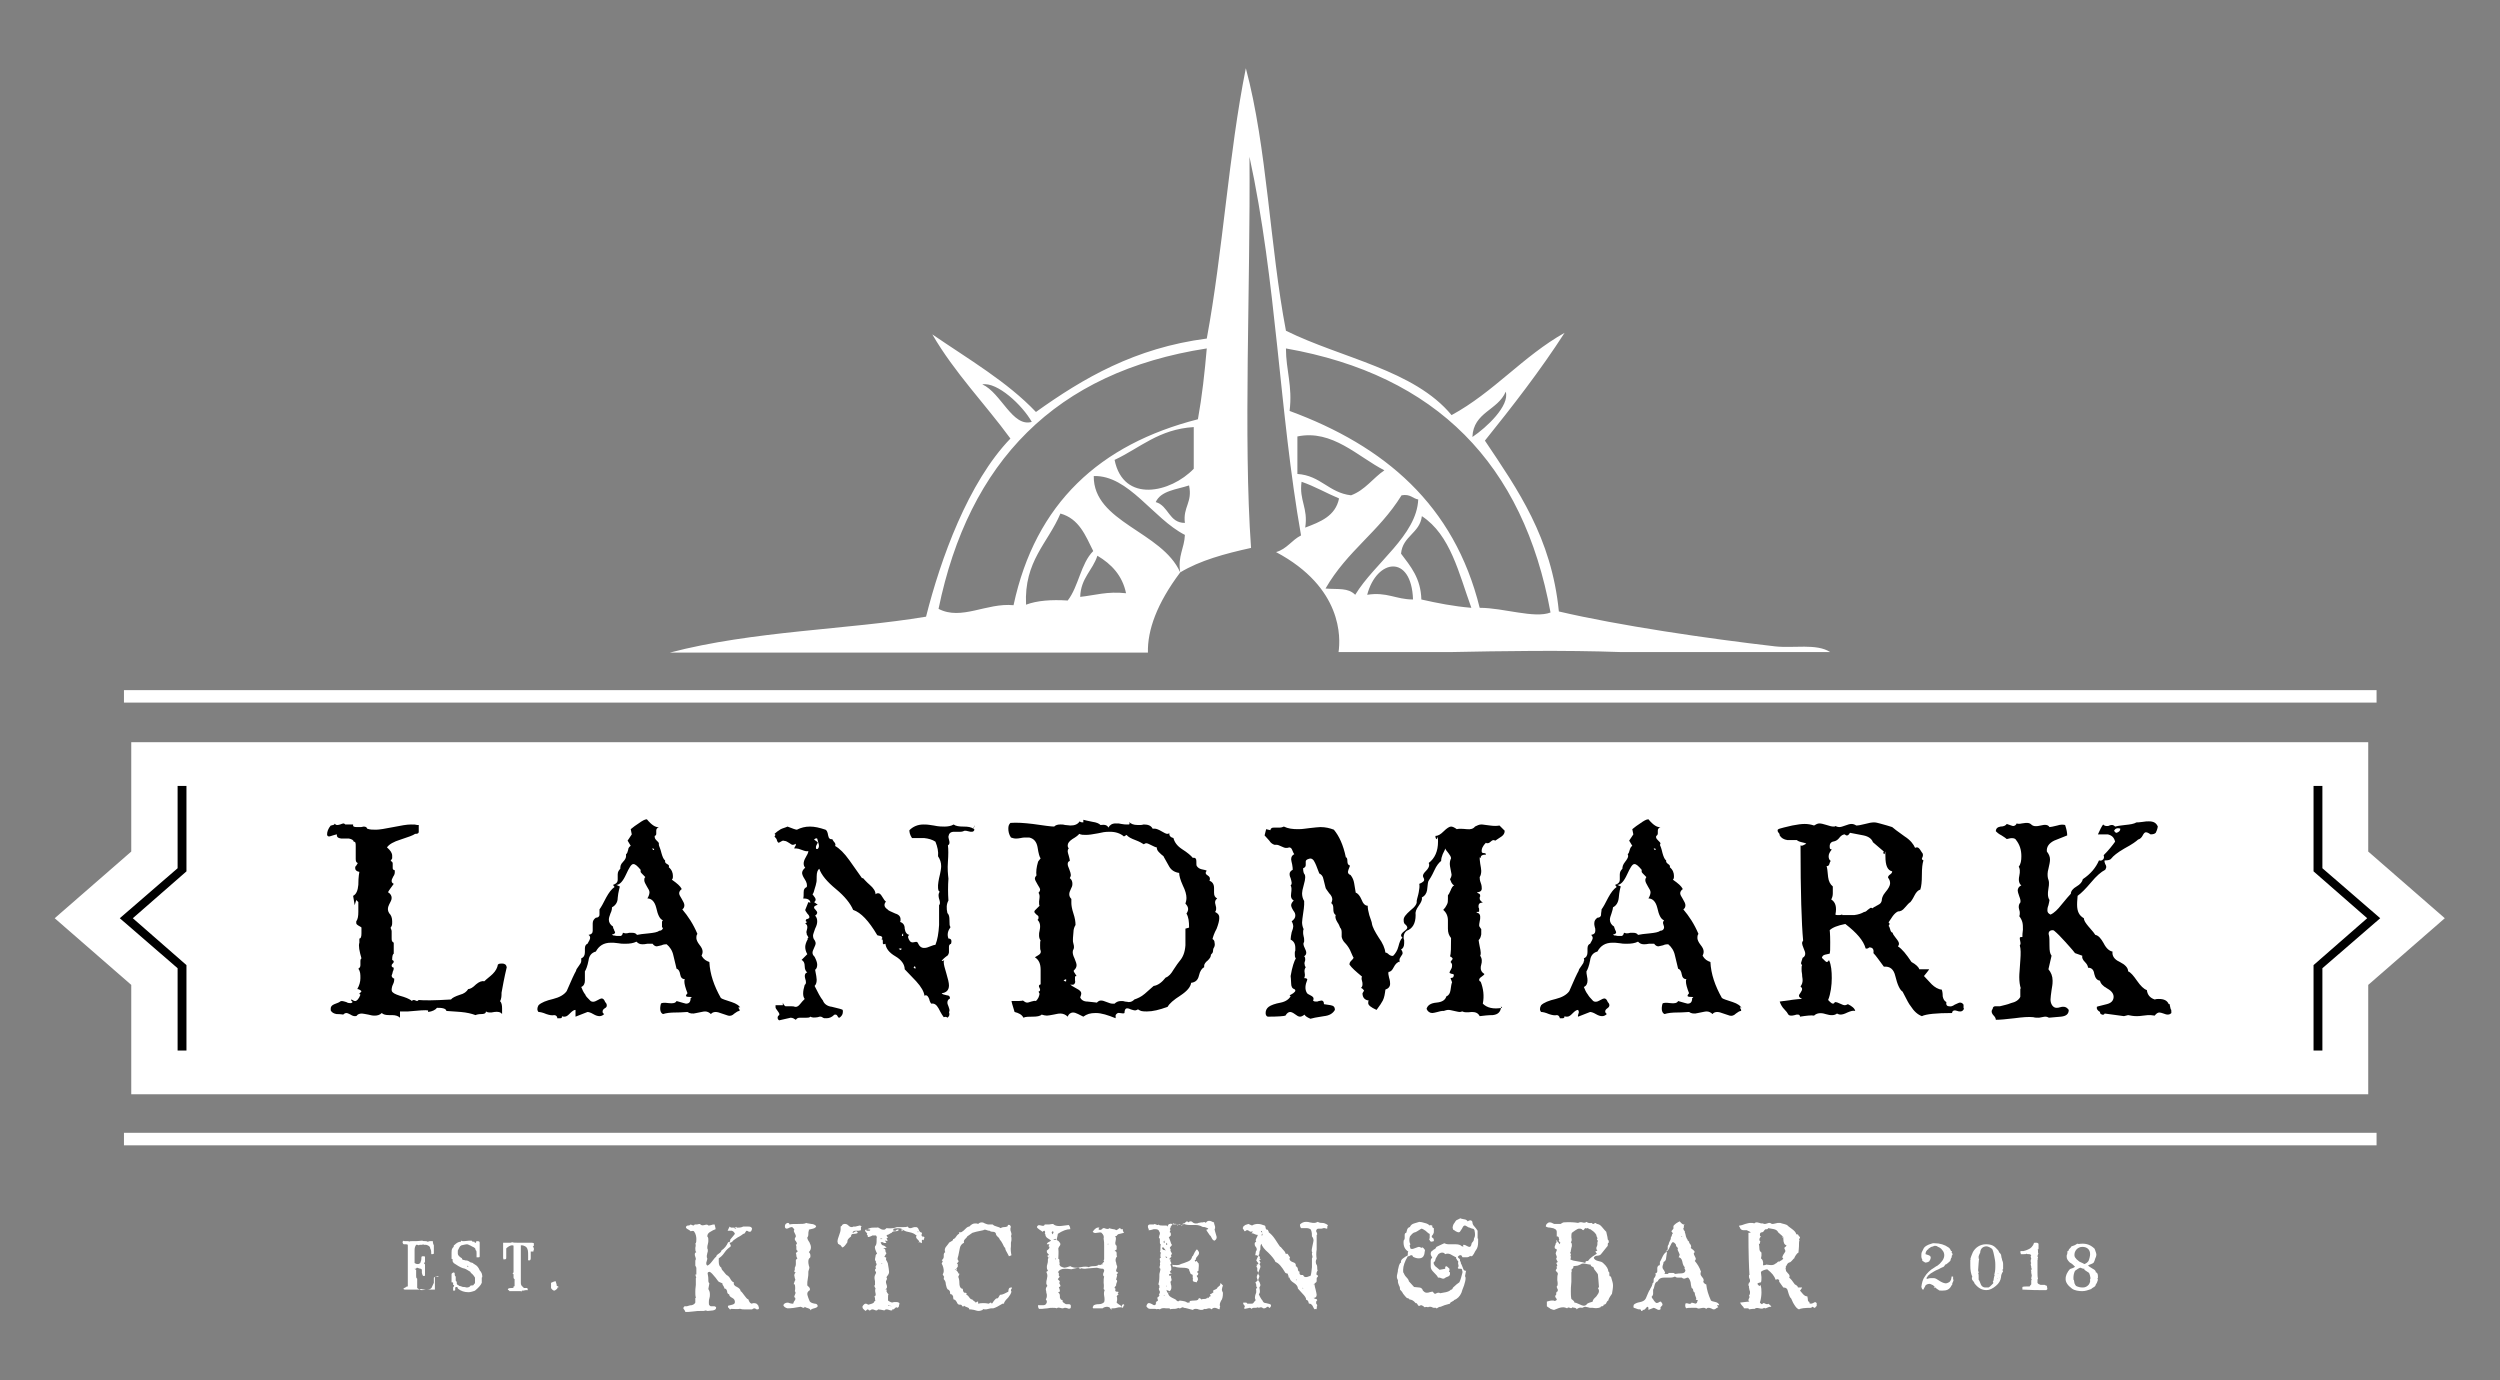 <?xml version="1.0" encoding="UTF-8"?>
<svg xmlns="http://www.w3.org/2000/svg" version="1.1" viewBox="0 0 480 265">
  <rect x="0" y="0" width="480" height="265" fill="#808080" stroke="none"/>
  <defs>
    <style>
      .cls-1 {
        fill-rule: evenodd;
      }

      .cls-1, .cls-2 {
        fill: #fff;
      }
    </style>
  </defs>
  <!-- Generator: Adobe Illustrator 28.6.0, SVG Export Plug-In . SVG Version: 1.2.0 Build 709)  -->
  <g>
    <g id="Layer_1">
      <g>
        <g>
          <g>
            <path class="cls-2" d="M454.8,210.1H25.2v-21l-14.7-12.8,14.7-12.8v-21h429.5v21l14.7,12.8-14.7,12.8v21h0Z"/>
            <polygon points="445.9 201.7 444.2 201.7 444.2 185.3 454.5 176.3 444.2 167.3 444.2 150.9 445.9 150.9 445.9 166.7 457 176.3 445.9 185.9 445.9 201.7"/>
            <polygon points="35.8 201.7 34.1 201.7 34.1 185.9 23 176.3 34.1 166.7 34.1 150.9 35.8 150.9 35.8 167.3 25.5 176.3 35.8 185.3 35.8 201.7"/>
          </g>
          <g>
            <rect class="cls-2" x="24.3" y="218" width="431.5" height="1.5"/>
            <path class="cls-2" d="M23.8,220v-2.5h432.5c0-.1,0,2.4,0,2.4H23.8ZM24.8,218.5v.5h430.5v-.6H24.8Z"/>
          </g>
          <g>
            <rect class="cls-2" x="24.3" y="133" width="431.5" height="1.5"/>
            <path class="cls-2" d="M23.8,135v-2.5h432.5c0-.1,0,2.4,0,2.4H23.8ZM24.8,133.5v.5h430.5v-.6H24.8Z"/>
          </g>
        </g>
        <g>
          <path d="M96.1,192.3c.2.3.3.7.3,1.3,0,.5,0,.9,0,1.1-.3-.4-.8-.5-1.5-.4-.8.2-1.3.1-1.6-.1,0,.4-.4.5-.9.5s-.9.1-1.1.2c-.8-.3-1.7-.5-2.8-.6-.2,0-1.1-.1-2.8-.2,0-.2-.2-.4-.6-.5s-.8-.1-1.2-.1c-.3.4-.9.7-1.7.8v-.3c-.4-.1-1.8,0-3.9.2h-1.5c0,.1,0,1.2,0,1.2-.3-.3-.8-.5-1.5-.5h-.6c-.6,0-1.1-.1-1.4-.4-.4.4-.9.5-1.4.5s-.7-.1-1.2-.2c-.6-.1-1-.2-1.2-.2-.4,0-.8.1-1,.4,0,.1-.3.1-.4.1-.2,0-.5-.1-.8-.3-.4-.2-.6-.3-.8-.3s-.4.1-.6.3c0,0-.5-.1-1.3-.1-.5-.1-.9-.3-1.1-.7v-.4c0-.3.2-.6.7-.8.6-.2,1-.4,1.1-.5s.3-.1.4-.1c.2,0,.4.1.8.2.3.2.6.2.8.2s.3-.1.4-.2c0,0,0-.1-.2-.2,0-.1-.2-.2,0-.3.3.2.5.3.7.3.3,0,.7-.4,1-1.2,0-.1-.2-.1-.2-.2,0,0,0-.1.2-.2,0-.1.2-.2.2-.3-.2-.2-.5-.4-.8-.4.4-.7.6-1.4.6-2.1s0-1.3-.4-1.8c.3-.2.4-.4.4-.7s0-.2,0-.4c0-.2,0-.3,0-.4,0-.2,0-.3.2-.5-.4-1.4-.6-2.4-.4-3,0,0,0,0,0-.1s0-.1,0-.1v-.6c.3,0,.4-.4.4-1s0-1,0-1.1c0-.1-.3-.2-.6-.4-.3-.2-.4-.3-.4-.5s0-.2,0-.3c.3-.4.4-1,.4-1.8v-1.9l-.4-.4-.3,1-.3-1.8c.6-.3.9-1,1-2.1,0-1.6.2-2.5.2-2.5-.6-.1-.8-.4-.8-.7s0-.3.2-.5l.3-.5c-.3-.1-.4-.3-.4-.8s0-.6,0-1.2c0-.5,0-.9,0-1.2,0-.6,0-.9-.4-.9,0-.3-.4-.5-.9-.6h-1.5c-.6-.1-.9-.3-.8-.8-.2,0-.4.1-.8.2-.3.1-.6.2-.7.2-.2,0-.4-.1-.4-.4,0-.5.2-1.1.7-1.7.2,0,.3-.1.5-.1.2-.1.3-.2.3-.3,0,.2.3.3.4.3s.3,0,.6-.1c.3-.1.5-.2.6-.2.2,0,.3.1.4.2h1.5c0,.1,0,.3,0,.3.2.2.5.2.8.2h.6c.3,0,.5-.1.6-.1.4,0,.6.1.7.4.5.2,1.1.2,1.7.2s1.8-.2,3.3-.5,2.6-.5,3.4-.5.8,0,1.2.1h.3c0,.2,0,.4,0,.7,0,.4,0,.6,0,.6,0,.3-.2.4-.7.4-.4.3-1.3.6-2.8,1.1-1.3.4-2.2.9-2.6,1.5.7.6,1,1.1,1,1.6s0,.3,0,.5l-.3.5c.3.1.4.3.4.5s0,.2,0,.4c0,.2,0,.3,0,.4,0,.2,0,.4.4.5v.3c0,.2,0,.5-.3.9-.2.4-.3.6-.3.8s0,.4.4.6c-.5.7-.9,1.2-1.1,1.6.5.3.7.7.7,1.1s-.2.7-.5,1.3-.3,1.1,0,1.6c.4.4.6.9.6,1.6s0,.8-.3,1.2c0,.2.2.4.2.7v1.3c0,.4,0,.7.4.9,0,.3,0,.6,0,1.1,0,.6,0,.9,0,1-.2.1-.3.5-.3,1.2.2.1.3.2.3.3s0,.2-.2.4c-.2.2-.2.3-.2.4s0,.3.4.4c0,.2,0,.4-.2.8,0,.3-.2.6-.2.7,0,.3.2.5.5.6,0,.2,0,.6-.2,1s-.3.8-.3,1c0,.3,0,.5.3.7.2.2.9.5,2,.8.9.3,1.4.6,1.6.8,0-.1.2-.2.3-.2s.2,0,.4.1c.2.1.3.1.3.1,0,0,.2-.1.3-.2.9.1,3,.1,6.2-.1.2-.3.8-.6,1.7-.9.8-.2,1.3-.6,1.6-1.1.4,0,.9-.3,1.5-.9.6-.5,1.1-.7,1.6-.6.5-.5,1.1-.9,1.6-1.4.6-.6.9-1.2,1-1.8.2-.2.5-.2.8-.2.5,0,.8.2.9.7-.5,2.1-.8,3.8-1,4.9,0,.6,0,1.1-.3,1.7Z"/>
          <path d="M141.8,193.4c0,.1,0,.2.1.3s.1.2.1.4c-.3,0-.6.2-1,.5-.4.4-.8.5-1.2.4-.1,0-.5-.2-1.2-.4-.5-.2-.9-.3-1.2-.3s-.7.1-.9.4c-.3-.3-.7-.5-1.1-.5s-.6.1-1.7.3c-.7.2-1.3.1-1.7-.2-.4,0-1.1.1-2.2.1s-1.9.1-2.5.3c-.5-.2-.7-.9-.4-2,.2-.2.7-.2,1.5-.1.8.1,1.3,0,1.5-.4,1.1.3,1.7.5,1.8.5.6,0,.9-.3.9-1.1.1,0,.2,0,.2-.1-.1-.1-.3-.1-.6-.1s-.5-.1-.5-.2.1-.3.3-.5c-.4-1-.6-1.8-.6-2.2s0-.3.1-.5c-.5,0-.8-.3-.9-.9-.1-.6-.3-1-.7-1.1-.2-.9-.4-1.7-.6-2.5-.2-1-.7-1.7-1.3-2.2-.2,0-.6,0-1,.2-.5.1-.8.2-.9.2-.3,0-.6-.2-.8-.5h-1c-.4.1-.8.1-1,.1-.5,0-.8-.2-1.1-.5-.6.3-1.3.4-2.1.4s-.8,0-1.4-.1-1.1-.1-1.4-.1c-1.4,0-2.3.6-2.9,1.7-.8.2-1.3.8-1.4,1.7-.2,1.1-.5,1.8-.7,2.1,0,.2,0,.5,0,.9s0,.7,0,.9c0,.5-.2,1-.7,1.2.2.5.4,1,.8,1.5,0,.2.4.6,1,1.2.3.2.7.2,1.2-.1s.8-.4.9-.4c.3,0,.5.2.7.7.2.2.3.4.3.6s0,.4-.4.6c-.3.2-.4.4-.4.6s0,.3.3.5c-.3.3-.6.4-.9.4s-.7-.1-1.2-.4c-.5-.3-.9-.4-1.1-.4l-2.3.9c0-.1,0-.4,0-.7,0-.2,0-.4,0-.6-.3,0-.6.2-1,.6-.4.4-.7.7-1.1.7s-.3,0-.5-.1c0,.2,0,.4-.3.4h-.6c0-.4-.3-.6-.6-.6-.4.1-.9,0-1.5-.2-.7-.3-1.2-.4-1.5-.4-.3-.3-.3-.8,0-1.3.5-.5,1.5-.9,2.8-1.2,1.2-.3,2.1-.8,2.6-1.5.9-2.1,1.5-3.4,1.8-3.9,0-.2.2-.5.5-.9s.5-.7.5-1c0-.1,0-.2,0-.5.5-.2.7-.6.7-1.2v-.7c0-.5.2-.8.5-.9.3-.5.5-.9.5-1.1s0-.4-.3-.6c.6-.1.8-.4.8-.8s0-.4,0-.7,0-.6,0-.7c0-.5.2-.8.6-1.1.4,0,.7-.2.7-.6s0-.6,0-1c.3-.4.7-1.1,1.3-2.3.5-.9,1-1.6,1.6-2l-.3-.4c.6-.2.9-.5.9-1v-1c0-.5.2-.8.5-1.1,0-.4,0-.8.5-1.3s.6-.9.6-1.1,0-.3,0-.4c.2-.1.3-.4.4-.8,0-.4.3-.7.5-.8l-.6-1,.8-1.2-.2-1c.5-.4,1-.8,1.5-1.1.7-.5,1.2-.8,1.6-.8.9,1.1,1.7,1.6,2.3,1.5-.4.2-.5.4-.5.7v.5c0,.2,0,.4-.3.5,0,.3,0,.5.3.8s.5.5.5.6,0,.2,0,.3c0,.2.3.7.5,1.6.2.7.4,1.2.7,1.4v.2c0,.1,0,.3.4.5s.4.4.3.6c.6.5.8,1.1.8,1.7s-.1.5-.2.7c1,.7,1.6,1.2,1.9,1.8-.3.2-.5.5-.5.8s.2.6.5,1.1.5.9.5,1.2-.1.6-.4.8c1.1,1.3,2.1,2.8,2.9,4.7-.2.3-.2.5-.2.8s.2.8.6,1.3c.4.5.6.9.6,1.3s-.1.5-.2.8c.4.7.9,1,1.5,1.2.1,2.3.9,4.6,2.2,6.9.2.2.9.4,2.1.8.9.3,1.5.7,1.7,1.2-.1-.3-.2-.2-.2-.2ZM127.1,178.1c0-.1,0-.3,0-.5s0-.4,0-.5,0-.3.2-.4c-.6-.2-1-1-1.3-2.4-.3-1.2-.9-1.8-1.7-1.8.3-.5.4-.9.4-1.2s-.2-.6-.5-1.1-.5-.9-.5-1.2,0-.4.2-.6c-.6-.6-.9-.9-.9-1v-.4c-.6-.7-1-1.1-1.4-1.1s-.8.7-1.4,2-1.2,2-1.9,2l.7.3c0,.2-.3,1-.4,2.2,0,.9-.5,1.5-1.1,1.8,0,.2,0,.6-.3,1.2-.2.5-.3.9-.3,1.2,0,.5.3,1,.8,1.3,0,.1,0,.3.2.6,0,.2.2.4.2.5,0,.2-.2.4-.6.4l.2.2c0,0,.3,0,.7.1h.8c.2-.1.3-.2.4-.6.2,0,.3.1.5.1s.4,0,.7-.1h.6c.4,0,.7.1.9.4.4-.1,1.2-.2,2.3-.3.9-.1,1.6-.2,2-.5.5,0,.7-.4.7-.6ZM125.2,162.9l.2.3c.2,0,.2-.1.2-.2,0,0-.2-.1-.4-.1Z"/>
          <path d="M187.1,158.6c-.1.2-.2.3-.2.4s.1.2.2.3c-.1.3-.3.4-.5.4s-.4,0-.7-.1-.5-.1-.7-.1c-.2.1-.5.2-.8.2h-1.2c-.7,0-1,.3-1.1.9,0,.1,0,.3.1.6s.1.5.1.6c0,.2-.1.4-.3.5.1.7.1,1.8,0,3.2-.1,1.3,0,2.3.1,3.2-.1,1.4-.1,2.8,0,4.2-.4.7-.4,1.5-.2,2.4.3.3.4.7.4,1.4s0,1.1.2,1.3c-.5.7-.7,1.4-.4,2.2.5,0,.7.3.5,1-.3.1-.4.3-.4.6v1c0,.2-.1.4-.2.6-.7.5-1.1.9-1.2,1.1h.2c0,.1.3-.2.3-.2-.1.2-.1.3-.1.5,0,.4.2,1.1.5,2.1s.5,1.8.5,2.3c0,.9-.5,1.4-1.4,1.5.1.2.5.3,1,.4.4,0,.6.2.6.6-.4.2-.5.5-.5.8s.1.4.2.7c.1.3.2.6.2.7,0,.2,0,.3-.1.4.2.6,0,.9-.3,1.1-.2-.2-.4-.2-.7-.1-.1-.1-.5-.7-1-1.7-.4-.7-.8-1-1.4-.9-.1-.1-.3-.4-.4-.9-.2-.5-.4-.7-.6-.7s-.2,0-.3.1c-.1-.8-.6-1.7-1.6-2.8l-2.2-2.3c0-.9-.6-1.8-1.8-2.5s-1.8-1.5-1.9-2.4c-.1,0-.2.1-.3.1s-.2-.1-.2-.2v-.4c0-.3-.1-.4-.4-.4.2,0,.3-.1.3-.2,0-.2-.2-.4-.4-.4-.4-.1-.6-.1-.6-.2-1.6-2.7-3.1-4.3-4.6-4.8-.5-1.2-1.6-2.6-3.3-4s-2.8-2.7-3.2-3.9c-.3.2-.5.7-.5,1.5v.2c0,.5,0,.8-.1,1.1,0,.1-.1.5-.3,1.1-.1.4-.2.8-.4,1,.4.5.6.8.6,1s-.1.4-.3.5l.7.5c-.5.2-.7.3-.7.5s.1.3.3.5.3.4.3.5c0,.2-.1.4-.4.6.3.3.4.7.4,1.1s-.1.8-.4,1.4c-.2.6-.4,1.1-.4,1.3,0,.4.1.7.3.9.1.2.2.4.2.6s-.1.5-.3.9-.3.7-.3.9c0,.3.1.5.4.8.3.6.5,1.1.5,1.5s-.1.8-.4,1c.2,1,.3,1.6.3,1.9,0,.5-.1.9-.4,1.2.6,1.2,1.1,2.2,1.6,2.8.2.6.8,1.1,1.7,1.2,1.3.3,2,.5,2.1.6.1.5,0,1-.5,1.4q-.1.1-.2.1c-.1,0-.2-.1-.3-.3s-.2-.3-.4-.3-.2,0-.3.1c-.4.4-.9.6-1.4.6s-.5,0-.7-.1c-.2-.2-.5-.3-1-.1-.6.1-1.1.1-1.4-.1-.2.2-.5.2-.8.2h-1.2c-.4,0-.6.1-.8.4-.3-.2-.6-.4-1-.4,0,0-.8.2-2.2.5-.2-.1-.3-.3-.3-.5s.1-.4.3-.5c.1-.2,0-.4-.3-.8-.2-.3-.4-.5-.4-.7v-.4h1.4v-.5c.1.3.2.5.5.7h.9c.4,0,.7,0,.9.1.3.1.7-.1,1-.5s.6-.7.9-1c-.4-.5-.4-1.4,0-2.7.3-.2.3-.6.1-1.2-.2-.7,0-1.1.4-1.2-.3-.2-.5-.6-.5-1.2s-.2-1-.6-1.2l1.1-1.1c-.3-.5-.4-1-.4-1.4s.2-1,.5-1.5h-.1c.1-.2.2-.2.2-.3s-.1-.2-.2-.4c-.1-.2-.2-.3-.1-.4-.1-.1-.1-.3,0-.6s.1-.5.1-.6c0-.3-.1-.5-.4-.7l.4-.3c-.3,0-.4-.2-.2-.5.4-.1.6-.2.6-.4s-.1-.4-.4-.7c-.3-.4-.4-.6-.4-.7l.6-1.5c.1,0,.2.1.3.1h.1c-.1-.6-.6-.8-1.4-.8.1-.2.1-.6.1-1.2s.2-.8.6-1c.1-.4,0-.9-.4-1.5s-.5-1-.5-1.2c0-.3.2-.7.6-1-.2-.2-.3-.5-.3-.8s.1-.7.4-1.2c.3-.5.5-.9.5-1.2-.3.1-.7,0-1.2-.2s-.9-.3-1.1-.3h-.4s0-.1.1-.3c.1-.1.2-.3.2-.4s0-.1-.1-.2c-.2.2-.3.2-.5.2s-.3-.1-.6-.3-.5-.3-.7-.4c-.2,0-.4-.1-.5-.1-.2,0-.3.1-.5.2-.2.1-.3.2-.4.2s-.3-.2-.4-.7l-.4-.5c.1-.2.2-.3.2-.3l-.2-.2c.3-.3.7-.6,1.2-.9.4-.2.9-.3,1.3-.5,1,.4,1.6.6,1.8.6.8-.4,1.6-.6,2.5-.6s1.8.2,3,.6c.2.1.4.4.5,1.1.1.6.4.8.8.7,0,.1.1.2.3.5.2.2.3.4.3.6s0,.1-.1.2c.9.5,1.8,1.4,2.8,2.8,1.4,2,2.2,3.1,2.4,3.4h.2c.2.2.6.7,1.3,1.3.7.6,1.1,1.2,1.1,1.8.2-.2.4-.2.5-.2.3,0,.5.2.8.7s.5.8.7.9c-.5.6-.3,1.1.3,1.5.1.2.6.4,1.5.8.7.2,1,.6,1,1.1s0,.3-.1.5c.6.2.9.6.9,1.3.1.7.4,1.1.9,1.2-.4.2-.3.6.1,1.2.2.2.4.3.8.2.4-.1.6-.1.7.1.3.7.7,1,1.2,1s.7-.1,1.2-.3.8-.3,1-.3c.4-1,.6-2.2.7-3.8v-3.8c.2-.2.2-.5.1-.9-.2-.6-.2-.9-.2-1,0-.3.1-.5.2-.7l-.2-.2c-.2-.6-.1-1.4.1-2.4.3-1.2.4-1.9.4-2.3,0-.7-.2-1.3-.6-1.9.1-.9-.1-1.8-.5-2.8-.6-.4-1.3-.6-2.2-.7h-2.3c-.4-.6-.5-1.1-.5-1.5.7-.7,1.6-1.1,2.7-1.1s1.1.1,2,.2c.9.2,1.6.2,2,.2.7,0,1.3-.1,1.8-.4.4.3,1,.4,1.9.4s1.4.1,1.9.4c.4-.8.3-.7.2-.5ZM157.2,162.1c-.1-.4-.2-.7-.3-1.1-.2-.1-.4,0-.6.2l.7.5c0,.2-.1.3-.2.5-.1.2-.2.4-.1.8h.3c.2-.2.3-.5.2-.9ZM164.3,171h-.1c0-.1-.3-.1-.3-.1h.4ZM173.1,182.1c-.2,0-.4,0-.6.1h.1c.3.3.5.2.5-.1ZM173.2,179.7h.2v-.5c-.2.2-.3.4-.2.5ZM175.8,185.7l-.2-.2-.2.3c.2.1.3.2.4.2-.1-.1,0-.3,0-.3Z"/>
          <path d="M234.1,176.3c0,.5-.2,1.2-.5,2-.5.9-.7,1.6-.8,2,.2.1.4.3.4.7.1.4,0,.7-.1.9-.1.1-.2.4-.2.7s-.2.5-.4.7c0,.4-.2.7-.6,1.1-.4.3-.7.7-.7,1v.3c-.4.2-.8.7-1,1.6-.2.9-.7,1.3-1.5,1.4-.1.8-.8,1.6-2,2.4-1.4.9-2.2,1.6-2.5,2.2-1.6.6-2.9.9-4,.9s-1.2-.1-1.7-.4c-.2.1-.4.2-.6.2s-.4-.1-.8-.2c-.4-.2-.6-.2-.7-.2-.3,0-.5.3-.5.9-.1.1-.4.1-.9,0-.4-.1-.6.1-.8.4v.6c-1.5-.6-2.7-1-3.8-1s-1.7.2-2.4.7l-1-.5c-.4-.2-.7-.3-1-.3s-.8.2-1,.8c-.4-.4-.9-.6-1.4-.6s-.7.1-1.3.2c-.6.1-1,.2-1.3.2s-.7-.1-1-.2c-.3.3-.9.4-1.7.4s-1.4,0-1.8.2c-.3-.6-.9-.9-1.7-1.1-.4-1.3-.6-2-.6-2.1,1.3,0,2,0,2.2-.1.3.2.5.4.8.4s.4-.1.8-.2c.4-.1.7-.2.9-.1.4-.4.6-.8.7-1.4l-.2-.4c.3-.1.4-.3.2-.7-.2-.3-.2-.6.2-.7v-2.8c0-1.1-.3-1.9-1.1-2.4.3-.2.5-.3.8-.5s.4-.5.3-.8c-.1-.2-.1-.5-.1-1s0-.8.1-.9c-.2-.3-.3-.6-.3-1s0-.5.1-.9.1-.7.1-.9c0-.5-.2-.9-.5-1.2.2-.1.2-.3.2-.5s-.1-.3-.4-.5c-.2-.2-.4-.4-.4-.5s0-.2.1-.3l.9-.9c-.1-.1-.1-.4-.1-.8.1-.6.1-1,.1-1,0-.3-.1-.5-.2-.7.2-.2.3-.4.3-.6s-.2-.5-.5-1-.5-.9-.5-1.1.1-.4.3-.6c-.1-.7,0-1.6.3-2.6,0-.1.2-.3.5-.7-.2-.2-.4-.9-.6-2.2-.2-1-.7-1.6-1.6-1.8h-.6c-.2,0-.6,0-1,.1s-.8.1-1,.1c-.3,0-.6-.1-.9-.2-.4-.6-.5-1.2-.5-1.7s.1-.8.4-1.1c1.2-.1,2.6,0,4.3.2,2.1.3,3.5.5,4.1.5.3-.3.7-.4,1.2-.4s.5,0,.9.1c.4,0,.7.1,1,.1.8,0,1.4-.2,1.8-.8.2.2.4.2.7.2v-.5c.3.1.9.2,1.8.4.7.1,1.2.3,1.5.6.8-.1,1.3,0,1.5.5.3-.5.7-.8,1.4-.8s.6,0,1.1.1.8.1,1,.1h.5c.1-.1.1-.3,0-.5.3.4.9.6,1.6.6h.6c.3,0,.5-.1.6-.1.8,0,1.4.2,1.7.8h.4c.3,0,.8.2,1.3.5s.9.5,1.1.5.3,0,.4-.2v.2c0,.4.3.7.8.8.2.8.7,1.5,1.6,2.1,1.1.7,1.8,1.3,2.1,1.7h.3c.2,0,.4.2.4.6,0,.6,0,.9.1,1,.2.3.5.5.9.6.6.1.9.2,1,.3-.1.1-.2.2-.2.4s.1.3.4.5c.3.2.4.4.4.6s0,.3-.1.4c.6.2.9.7.9,1.4v.9c0,.6.2.9.6,1.1-.4.3-.5.7-.3,1.3s.1,1.1-.1,1.3c.8.4.8.8.8,1.2ZM204.7,188l-.5.2c.2.2.4.3.5.2v-.4ZM227.8,175.4c.5-.7.4-1.3-.2-1.9.1-.3.2-.7.2-1.1,0-.6-.2-1.4-.7-2.4-.5-1.1-.7-1.9-.7-2.4-.8-.1-1.5-.5-1.9-1.2-.7-1.3-1.1-1.9-1.1-2-.3-.2-.6-.5-.9-.8-.3-.3-.4-.6-.4-.9-.2,0-.6-.2-1-.4s-.8-.4-1-.4-.3.1-.5.2c-.3-.2-.8-.5-1.6-.8s-1.4-.6-1.7-1l-.5.3c-.7-.6-1.6-.9-2.7-.9s-1.3.1-2.3.3-1.8.3-2.3.3-.9,0-1.3-.2c-.1.2-.6.6-1.3,1-.6.4-.9.8-.9,1.2s.1.4.2.6c-.2.2-.2.4-.2.6s.1.4.2.8c.1.4.2.7.2,1-.3.1-.4.3-.4.6s.1.5.3,1,.3.9.3,1.1-.1.4-.2.6c.4.3.5.7.5,1.1s-.1.6-.3,1-.3.7-.3,1,.1.6.4.9v.8c0,.4.1,1.1.4,2,.3.9.4,1.6.4,2.2-.2.3-.4.8-.4,1.4-.1.9-.1,1.4-.1,1.5,0,.2,0,.4.1.7s.1.5.1.7-.1.4-.2.6c-.1.4,0,.9.3,1.5.3.7.4,1.1.4,1.3,0,.3-.1.6-.4.9s-.1.2-.1.4l.5.8h-.1c-.1.1-.2.1-.2,0v.8c.1.4,0,.6-.2.8-.2.1-.5.1-.7,0,.1.2.5.4,1.2.8.6.3.9.6.9.9s-.1.5-.2.8c.2.5.7.8,1.4.8,1.1.1,1.7.2,1.8.2.3-.3.5-.4.8-.4s.6.1,1.1.3.8.3,1.1.3h.4c.3-.3.7-.5,1.2-.5s.5,0,.8.1c.3,0,.6.1.7.1.5,0,.8-.2,1.1-.5.6-.2,1.3-.5,2-1.1.6-.5,1.1-1,1.7-1.5.8-.1,1.6-.7,2.3-1.6.6-.2,1.1-.8,1.5-1.5.6-.9,1-1.5,1.2-1.7.6-.7,1-1.6,1.1-3v-3.2l.7-.2c0-1.2-.1-2-.5-2.7Z"/>
          <path d="M288.2,193.4c-.1.9-.6,1.4-1.6,1.5-.8,0-1.7.1-2.5.2-.3-.6-.8-.8-1.5-.8-.9.1-1.5.1-1.8-.1-.2,0-.3.1-.5.1-.3,0-.6-.1-1.1-.2-.5-.1-.8-.2-1.1-.2s-.6.1-.9.2h-.3c-.2,0-.5.1-.9.2-.4.1-.8.2-1,.2-.5,0-.9-.3-1.1-.8.2-.7.8-1.1,1.9-1.2,1.1-.1,1.7-.5,1.9-1.2.5-.2.7-.6.8-1.2.1-.8.2-1.3.3-1.5l-.3-.8c.1,0,.3-.1.4-.1s.2-.2.2-.3c.1-.2,0-.4-.2-.4s-.4-.1-.6-.2c0-.1.1-.4.3-.7.2-.3.2-.6.2-.8s-.1-.4-.3-.6c0,0,.1-.1.2-.3.2-.2.2-.3.2-.4,0,0-.1-.1-.2-.2-.1-.1-.2-.2-.3-.1.2-.6.2-1.8.2-3.6-.4-.5-.6-1-.6-1.8v-1.6c0-.8-.3-1.5-.9-2,.3-.3.5-.6.7-1s.2-.6.2-1.1v-.7c.1-.1.3-.4.5-.9s.4-.9.7-1c-.2-.1-.4-.3-.5-.5s-.2-.5-.3-.7c.2-.3.3-.6.3-.9,0,0-.1-.6-.3-1.6-.1-.6,0-1.1.2-1.5,0-.3-.2-.6-.5-1s-.6-.7-.6-.9c0,.1-.2.5-.5,1.1-.2.5-.3.9-.3,1.3-.4.3-.9.9-1.3,1.8-.5,1.1-.9,1.7-1.1,2-.1.1-.2.7-.3,1.8-.1.6-.4,1.1-1,1.4.1.4-.1.9-.6,1.6-.5.7-.7,1.2-.6,1.8,0,1.6-.6,2.6-1.7,3-.4.3-.6.7-.6,1.2s0,.3.1.6v.6c0,.6-.2,1-.6,1.2.2.2.3.5.3.7s-.1.3-.3.6c-.2.3-.3.5-.3.7s0,.3.1.5v-.2c-.5.1-.9.5-1.2,1.1-.3.6-.6.9-1,.9-.1.3,0,.6.1,1.1.2.6.2,1,.2,1.2,0,.5-.3.9-.9,1.1-.1.8-.2,1.5-.5,2.1-.2.4-.6,1-1.2,1.8-1.1-.5-1.6-.9-1.6-1.3s0-.3.1-.5c-.8-.1-1.2-.6-1.2-1.4l.3-.5c-.2-.3-.4-.5-.6-.5.2-.2.3-.4.3-.7s0-.3-.1-.7c-.1-.3-.1-.6,0-.8-1.2-1-2-1.7-2.4-2.3,0-.3.1-.5.3-.7.2-.2.4-.4.5-.6-.1-.1-.3-.6-.7-1.5-.3-.6-.7-1.1-1-1.4-.3-.3-.5-.7-.6-1.1v-.9c0-.4-.1-.7-.3-.9-.1-.2-.2-.6-.5-1-.3-.5-.4-.8-.4-1.1s0-.2.1-.3c-.4-.2-.5-.6-.5-1.2s-.1-.9-.4-1.1c.1-.2.2-.5.2-.7,0-.4-.2-.8-.6-1.2-.4-.6-.7-.9-.7-1.1-.1-.5-.3-1.1-.4-1.6-.1-.6-.4-.9-.8-1.1-.3-.7-.5-1.4-.8-2-.3-.7-.7-1-1.2-.8-.4.1-.6.3-.6.5v.7c0,.3-.2.5-.5.6,0,.6.1,1,.3,1.2.1.2.1.4.1.6,0,.3-.1.8-.3,1.5s-.3,1.2-.3,1.5c0,.5.1,1,.4,1.5v.7c0,.4-.1,1-.2,1.7-.1.8-.2,1.3-.2,1.7s.1.9.3,1.3c-.1.2-.1.4-.1.6s0,.4.1.8c.1.3.1.6.1.8s0,.3-.1.4c-.1.2,0,.6.2,1s.3.7.3.9c0,.3-.1.5-.4.7.2.2.2.4.2.6s0,.2-.1.5,0,.4,0,.5c0,.2.1.4.2.5-.2.3-.3.6-.2,1.1s0,.8-.1,1c.4,0,.6.1.6.3-.4,1-.5,1.8-.1,2.5.1.2.3.3.7.5s.6.4.6.6,0,.2-.1.4c.2.2.4.2.6.2s.3,0,.5-.1c.2,0,.4-.1.5-.1.3,0,.5.2.5.7.4.1.9.1,1.3.2.6.1.8.4.8.9-.4.7-1.1,1.1-2.1,1.2-1.4.2-2.3.4-2.6.5-.7-.3-1.1-.6-1.1-.8-.3.2-.6.4-.9.4s-.6-.2-1-.5-.7-.4-.9-.4c-.3,0-.6.2-.9.7-.3.1-1.4.2-3.4.2-.3-.1-.4-.4-.4-.7,0-.5.2-.9.6-1.2.4-.3,1.2-.6,2.3-.8,1-.2,1.6-.7,1.9-1.2l-.2-.2c.2-.1.4-.2.7-.4.2-.2.4-.3.4-.5s-.1-.2-.2-.3c-.4-.1-.6-.5-.6-1.1s-.1-1.3-.1-1.4c.3-1.8.7-2.9,1-3.4-.2-.2-.2-.5-.2-.9s0-.3.1-.6v-.5c0-.8-.3-1.3-.9-1.6,0-.4.1-.9.2-1.4.2-.5.3-.9.3-1.1,0-.3-.1-.7-.3-1,.5-.4.7-.7.7-1.1s-.1-.6-.4-1c-.3-.5-.4-.8-.4-1,0-.3.2-.6.5-.9-.5-.3-.6-.7-.5-1.4s.1-1.2-.1-1.5c.2-.2.2-.3.2-.5s-.1-.5-.2-.9c-.2-.4-.2-.7-.2-.8,0-.3.2-.6.6-.8,0-.2,0-.5-.1-1s-.2-.8-.2-1c0-.5.2-.8.6-1-.1-.1-.2-.3-.4-.8-.1-.3-.3-.5-.6-.5-.2.1-.4.1-.6.1s-.5-.1-.9-.3-.7-.3-.9-.3h-.4c-.3-.1-.7-.3-1-.8-.3-.3-.6-.7-.9-1l.3-1.2.8.2c.1-.4.3-.5.7-.5h1.1c.3,0,.6-.1.8-.2.8.4,1.7.5,2.7.5s1.2-.1,2.2-.2c1-.1,1.7-.2,2.1-.2,1,0,1.8.2,2.6.5,1,1.2,1.8,2.9,2.3,5.3.2,0,.3.3.3.8s.2.7.5.8c-.3.7-.4,1.1-.4,1.2,0,.3.2.5.5.6.4.5.6,1,.7,1.6s.2,1.2.3,1.8c.4.1.8.6,1.1,1.3.3.8.7,1.2,1.2,1.2,0,.5.1,1.1.3,1.8.3.9.5,1.4.5,1.6.1.7.6,1.6,1.3,2.7.8,1.1,1.2,2.1,1.3,2.9.2,0,.4.1.7.4.3.2.6.3.8.2.4-.4.8-1,1-1.8s.4-1.3.7-1.6h.1c-.2-.2-.3-.4-.3-.5,0-.2.2-.5.6-.8s.6-.5.6-.7-.2-.5-.5-.7c-.2-.3-.2-.5-.2-.8,0-.5.4-1,1.3-1.8.9-.7,1.3-1.3,1.2-1.8.1-.6.3-1.1.4-1.7.1-.6.2-1.1.1-1.6.2-.1.5-.2.7-.4.2-.1.3-.3.2-.6-.1-.2-.2-.4-.2-.5,0-.3.2-.6.6-1s.6-.8.6-1.1,0-.2-.1-.4c1.2-.9,1.8-2.3,1.8-4.1s-.1-.3-.3-.5c-.2-.2-.2-.4-.2-.6.5,0,1-.3,1.6-.9.6-.6,1.1-.9,1.4-.9s.7.2,1.1.5c.3-.1.9-.1,1.9,0,.8.1,1.3-.1,1.6-.5.4-.2.8-.4,1.2-.4s.7.1,1.7.2c.7.1,1.3.1,1.8,0l1,1c0,.5-.2.8-.6,1.1s-.8.5-1.2.8c-.2-.1-.3-.1-.4-.1s-.3.1-.5.3-.4.3-.6.3-.2,0-.3-.1c-.6.6-.9,1.2-.8,1.8.1.2.3.2.5.2s.3.1.3.3h-.2c-.5,0-.8.2-.8.5s.1.1.1.2l-.3-.2c0,.2,0,.6.1,1.2.1.6.2,1.1.2,1.4,0,.5-.1.9-.3,1.2,0,.2,0,.6.2,1.1s.2.9.2,1.1c0,.4-.3.7-.9.7,0,.1.2.2.4.3.2.1.2.3.2.5-.1.1-.1.2-.1.4,0,.3.2.5.6.8-.7,0-.9.3-.8,1,.1,0,.1.3.1.7-.1.1-.2.1-.3.1-.1-.1-.2,0-.2.1.5.1.7.4.7.8s0,.5-.1.9-.1.7-.1.9c.2.3.3.5.4.6v1c-.1.5-.2.8-.5,1.1,0,.2.1.6.2,1.2.1.5.2.9.2,1.2s0,.4-.1.6c.2.3.3.6.3.9s0,.5-.1.8-.1.5-.1.7c0,.4.2.8.7,1.1,0,.1-.2.3-.5.5s-.5.4-.5.6.1.3.3.4c.5,1.3.7,2.7.4,4.2.8.8,2,1.1,3.7.8-.4-.5-.2-.3-.2-.1Z"/>
          <path d="M334.1,193.4c0,.1,0,.2.1.3s.1.2.1.4c-.3,0-.6.2-1,.5-.4.4-.8.5-1.2.4-.1,0-.5-.2-1.2-.4-.5-.2-.9-.3-1.2-.3s-.7.1-.9.4c-.3-.3-.7-.5-1.1-.5s-.6.1-1.7.3c-.7.2-1.3.1-1.7-.2-.4,0-1.1.1-2.2.1s-1.9.1-2.5.3c-.5-.2-.7-.9-.4-2,.2-.2.7-.2,1.5-.1.8.1,1.3,0,1.5-.4,1.1.3,1.7.5,1.8.5.6,0,.9-.3.9-1.1.1,0,.2,0,.2-.1-.1-.1-.3-.1-.6-.1s-.5-.1-.5-.2.1-.3.3-.5c-.4-1-.6-1.8-.6-2.2s0-.3.1-.5c-.5,0-.8-.3-.9-.9-.1-.6-.3-1-.7-1.1-.2-.9-.4-1.7-.6-2.5-.2-1-.7-1.7-1.3-2.2-.2,0-.6,0-1,.2-.5.1-.8.2-.9.2-.3,0-.6-.2-.8-.5h-1c-.4.1-.8.1-1,.1-.5,0-.8-.2-1.1-.5-.6.3-1.3.4-2.1.4s-.8,0-1.4-.1-1.1-.1-1.4-.1c-1.4,0-2.3.6-2.9,1.7-.8.2-1.3.8-1.4,1.7-.2,1.1-.5,1.8-.7,2.1,0,.2,0,.5.1.9s.1.7.1.9c0,.5-.2,1-.7,1.2.2.5.4,1,.8,1.5.1.2.4.6,1,1.2.3.2.7.2,1.2-.1s.8-.4.9-.4c.3,0,.5.2.7.7.2.2.3.4.3.6s-.1.4-.4.6c-.3.2-.4.4-.4.6s.1.3.3.5c-.3.3-.6.4-.9.4s-.7-.1-1.2-.4c-.5-.3-.9-.4-1.1-.4l-2.3.9c-.1-.1,0-.4.1-.7.1-.2,0-.4-.1-.6-.3,0-.6.2-1,.6-.4.4-.7.7-1.1.7s-.3,0-.5-.1c0,.2-.1.4-.3.4h-.6c-.1-.4-.3-.6-.6-.6-.4.1-.9,0-1.5-.2-.7-.3-1.2-.4-1.5-.4-.3-.3-.3-.8,0-1.3.5-.5,1.5-.9,2.8-1.2,1.2-.3,2.1-.8,2.6-1.5.9-2.1,1.5-3.4,1.8-3.9,0-.2.2-.5.5-.9s.5-.7.5-1c.1-.1.1-.2,0-.5.5-.2.7-.6.7-1.2v-.7c0-.5.2-.8.5-.9.3-.5.5-.9.5-1.1s-.1-.4-.3-.6c.6-.1.8-.4.8-.8s0-.4-.1-.7-.1-.6-.1-.7c0-.5.2-.8.6-1.1.4,0,.7-.2.7-.6s.1-.6.1-1c.3-.4.7-1.1,1.3-2.3.5-.9,1-1.6,1.6-2l-.3-.4c.6-.2.9-.5.9-1v-1c0-.5.2-.8.5-1.1,0-.4.1-.8.5-1.3s.6-.9.6-1.1,0-.3-.1-.4c.2-.1.3-.4.4-.8.1-.4.3-.7.5-.8l-.6-1,.8-1.2-.2-1c.5-.4,1-.8,1.5-1.1.7-.5,1.2-.8,1.6-.8.9,1.1,1.7,1.6,2.3,1.5-.4.2-.5.4-.5.7v.5c0,.2-.1.4-.3.5-.1.3,0,.5.3.8s.5.5.5.6,0,.2-.1.3c.1.2.3.7.5,1.6.2.7.4,1.2.7,1.4v.2c0,.1.1.3.4.5s.4.4.3.6c.6.5.8,1.1.8,1.7s-.1.5-.2.7c1,.7,1.6,1.2,1.9,1.8-.3.2-.5.5-.5.8s.2.6.5,1.1.5.9.5,1.2-.1.6-.4.8c1.1,1.3,2.1,2.8,2.9,4.7-.2.3-.2.5-.2.8s.2.8.6,1.3.6.9.6,1.3-.1.5-.2.8c.4.7.9,1,1.5,1.2.1,2.3.9,4.6,2.2,6.9.2.2.9.4,2.1.8.9.3,1.5.7,1.7,1.2-.2-.3-.3-.2-.3-.2ZM319.5,178.1c0-.1,0-.3-.1-.5s-.1-.4-.1-.5.1-.3.2-.4c-.6-.2-1-1-1.3-2.4-.3-1.2-.9-1.8-1.7-1.8.3-.5.4-.9.4-1.2s-.2-.6-.5-1.1-.5-.9-.5-1.2.1-.4.2-.6c-.6-.6-.9-.9-.9-1v-.4c-.6-.7-1-1.1-1.4-1.1s-.8.7-1.4,2-1.2,2-1.9,2l.7.3c-.1.2-.3,1-.4,2.2-.1.9-.5,1.5-1.1,1.8,0,.2-.1.6-.3,1.2-.2.5-.3.9-.3,1.2,0,.5.3,1,.8,1.3,0,.1.1.3.2.6.1.2.2.4.2.5,0,.2-.2.4-.6.4l.2.2c.1,0,.3,0,.7.1h.8c.2-.1.3-.2.4-.6.2,0,.3.1.5.1s.4,0,.7-.1h.6c.4,0,.7.1.9.4.4-.1,1.2-.2,2.3-.3.9-.1,1.6-.2,2-.5.5,0,.7-.4.7-.6ZM317.5,162.9l.2.3c.2,0,.2-.1.2-.2,0,0-.1-.1-.4-.1Z"/>
          <path d="M377.1,193.6c-.1.4-.4.6-.7.6s-.3,0-.6-.1c-.3-.1-.4-.1-.5-.1-.3,0-.5.2-.5.5-3,0-5,.2-5.8.6-.8-.3-1.5-.9-2.2-2-.2-.2-.7-1.1-1.5-2.7-.5-.3-1-1.3-1.4-3-.3-1.3-1-1.9-2.2-1.8-.9-1.2-1.5-2.1-2-2.6.1-.7-.1-1.1-.8-1.1-.2.2-.5.3-.7.2-.4-1.5-1.7-3-3.9-4.7-1.5.3-2.5.7-3,1.2,0-.1.1.7.1,2.3s0,1.7-.1,2.2c-.3.1-.6.1-.9.2-.3.1-.5.2-.6.6.5.5.8.8.9.8.2,0,.3-.1.4-.3h.1c.4.9.5,2.1.5,3.4s-.2,3-.7,4.2c.1.1.2.2.4.4.2.2.4.3.5.3.2,0,.3-.1.4-.3.3,0,.6.1,1,.3s.7.3.9.3.4-.1.6-.2c.8.4,1.3.8,1.4,1.3-.4-.1-.8,0-1.5.3-.6.3-1,.4-1.3.4s-.5-.1-.7-.2c-.5.4-1.2.4-2.2.1-.9-.3-1.7-.2-2.2.3-.5-.1-1.4,0-2.7.2,0-.2-.1-.4-.4-.4s-.3,0-.6.1c-.3.1-.6.1-.7.1-.3,0-.5-.1-.6-.3s-.3-.5-.7-.9c-.4-.4-.7-.9-.9-1.5,2.1-.3,3.5-.5,4.3-.5-.4-.2-.6-.4-.6-.6s.1-.3.3-.6c.2-.3.3-.5.3-.7s-.1-.3-.3-.5c.3-.4.4-.8.4-1.2s-.1-.6-.1-1.1c-.1-.5-.1-.8-.1-1.1s0-.5.1-.7c-.1-.1-.2-.2-.2-.4,0,0,.1-.4.3-1,.4-.2.5-.5.5-.8s-.1-.5-.3-1c-.2-.5-.3-.8-.3-1s.1-.4.2-.5c-.3-3.2-.5-9.3-.5-18.3.1.1.3.1.5,0l.6-.3c-.1-.1-.4-.2-.9-.3s-.8-.3-.9-.4c-1.4,0-2,0-1.8,0-.7-.1-1.2-.4-1.5-.9,0-.1,0-.3-.2-.5s-.2-.4-.2-.5.1-.2.4-.3,1.1-.3,2.4-.6c1-.2,1.8-.3,2.4-.3s1.2.1,1.8.3c.3-.2.7-.4,1-.4s.8.1,1.4.3,1,.3,1.3.3.3,0,.4-.1c.2.1.5.2.7.2.3,0,.7-.1,1.2-.3s.9-.3,1.2-.3.6.1.9.3c.4,0,.9-.1,1.7-.3.7-.2,1.3-.3,1.7-.3s.7.1,1.1.2c1.1.3,1.8.5,2.4.7.2.2,1,.8,2.4,1.8,1.1.7,1.7,1.5,2,2.2.1-.1.3-.1.4-.1.2,0,.4.2.6.5s.3.5.4.6.1.3.1.4,0,.2-.1.4-.1.3-.1.3c0,.1.1.2.3.3-.2.6-.3,1.5-.3,2.8s-.1,2.2-.3,2.8c-.4.1-.8.5-1.1,1.1-.4.8-.7,1.2-.8,1.3-.2.1-.6.5-1.1,1.1-.4.5-.8.7-1.3.7-.4.2-.7.5-1,.9s-.5.8-.8,1.2c.1.1.2.2.2.3s-.1.2-.2.4c.1,0,.2.2.3.6.1.4.2.6.5.7,0,.2.2.5.6,1s.6.8.6,1.1-.1.3-.2.5c.8.5,1.6,1.5,2.6,3,.9.5,1.4,1,1.5,1.4h1.9c0,.1-1,1.3-1,1.3.5.5,1,1.1,1.5,1.6s1.3,1,1.9,1c.1.2.2.6.2,1.3.1.5.3.9.7,1.1-.1.5.1.8.5.8.3.1.7,0,1.1-.3.5-.2.8-.4,1-.4.3,0,.5.1.7.4v.7ZM362,171.3c.6-.7.9-1.3.9-1.7s-.1-.7-.4-1.1c0-.2.1-.4.4-.6.3-.2.4-.4.4-.6-.9-.2-1.3-1.1-1.3-2.9s-.1-.3-.2-.4c-.2-.1-.2-.2-.2-.3,0,0,0-.1.1-.2l-2.1-1.8c-.2-.6-.8-1.1-1.8-1.3-.9-.2-1.7-.3-2.6-.5-.3.5-.6.7-1,.3-.3,0-.7.2-1,.6-.3.4-.6.6-.9.7-.7.1-1,.4-1,1s.1.5.4.6c-.4.5-.6.9-.6,1.3s.1.7.4.9c-.1.1-.2.3-.3.7-.1.2-.2.3-.5.3.1.2.2.9.3,2.1.1.8.4,1.4.9,1.8v1.3c0,.5-.1.8-.3,1.2.8.5,1.1,1.4.8,2.9.1.1.3.1.7.1s.6-.1.6-.2v.2c1.7,0,2.4,0,2.3,0,.8-.1,1.4-.3,1.9-.6.2,0,.4-.1.7-.4.3-.2.5-.4.6-.4s.2,0,.3.1c.1-.1.4-.3,1-.6s.7-.5.8-.9c0-.3.1-.9.7-1.6Z"/>
          <path d="M388,189.8c-.2-.6-.3-1.4-.3-2.2s.1-1.3.2-3.2c.1-1.3.1-2.2-.1-2.9.1-.1.2-.3.1-.7s-.1-.6-.1-.7c0-.2.2-.2.5-.2,0-.3,0-.8.1-1.4,0-.6,0-1-.1-1.4s-.3-.8-.6-1.2c.1-.2.1-.4.1-.6s0-.3-.1-.6-.1-.5-.1-.6c0-.3.1-.6.3-.8.1-.3,0-.7-.2-1.2-.2-.6-.3-.9-.3-1.1,0-.4.2-.8.7-1-.4-.3-.6-.9-.4-1.8.2-.9.1-1.5-.1-1.8.4-.5.5-1.2.5-2,0-1.2-.3-2.2-1-3.1-.2-.4-.8-.5-1.8-.2-.1-.1-.5-.4-1-.7-.6-.3-.9-.6-1.1-.8,0-.5.3-.8.9-.9.6,0,1-.2,1.2-.5.8.3,1.2.4,1.2.4.3,0,.6-.2.7-.5.2.1.6.1,1,0,.5-.1.9-.1,1-.1.3,0,.6.1.8.3.4.4,1,.4,1.8.2s1.4-.2,1.7.3c.2,0,.7-.1,1.5-.3.6-.2,1.1-.2,1.5-.1.3.9.4,1.5.4,2-.8.3-1.7.7-2.5,1-1,.5-1.5,1.2-1.4,2.1.4.5.6,1,.6,1.5s-.1.9-.3,1.8c-.2.7-.2,1.3-.1,1.8.1.3.2.6.2.9s0,.6-.1,1.1-.1.9-.1,1.1c0,.4.1.8.3,1.1,0,.2-.1.5-.2,1-.2.5-.2.8-.2,1,0,.4.2.6.6.8.7-.3,1.4-1,2.1-1.9.9-1.1,1.5-1.8,1.8-2.1,0-.5.4-1,1.1-1.4s1.1-.9,1.2-1.4c1.5-1,2.5-2.2,3.1-3.6.4.1.6,0,.8-.2.2-.2.2-.5.1-.8,1-1,1.7-1.9,2.2-2.6-.2-.8-.6-1.2-1.4-1.4h-1.9c.4-.9.7-1.5,1-1.9.2.2.4.3.7.3s.3,0,.5-.1.4-.1.5-.1c.2,0,.4.1.6.3.3-.1,1-.2,1.9-.3,1-.1,1.7-.2,2.2-.5.2,0,.6,0,1.2-.1.5-.1.9-.1,1.2-.1.9,0,1.4.3,1.7,1-.1.6-.3,1-.4,1.2-.2.2-.5.3-1,.3-.4-.3-.7-.4-.9-.4s-.4.2-.6.6c-.2.4-.5.7-.9.8-.3.3-1.1.9-2.6,1.7-1.4.8-2.2,1.5-2.5,1.9-.2.3-.6.4-1.3.4-.1.2,0,.4.1.7.2.3.2.5.2.6s-.1.3-.2.5c-.8.4-1.7,1.2-2.7,2.4-1.1,1.3-1.9,2.1-2.6,2.6-.1,1-.1,1.6-.1,1.7,0,1.3.4,2.1,1.3,2.6,0,.4.3.9.9,1.6.8.9,1.2,1.4,1.3,1.6.6.1,1.1.7,1.6,1.6.5,1,1.1,1.5,1.7,1.6-.1.8.3,1.5,1.4,2,1,.5,1.6,1.1,1.6,1.8.5.2,1,.8,1.7,1.8s1.3,1.6,1.9,1.8c.1.9.6,1.5,1.5,1.8.3-.1.5-.1.8-.1,1,0,1.6.3,1.9,1,.1-.1.2,0,.2.2.1.3.1.6.2.8.1,0,.1.3.1.7-.2.2-.4.3-.7.3s-.5-.1-.8-.2c-.3-.1-.6-.2-.8-.2-.3,0-.6.2-.9.6-.3,0-.5-.1-.8-.1s-.8,0-1.4.1-1,.1-1.3.1c-.6,0-1.1-.1-1.6-.2l-.8.2-3.7-.5c-.1.2-.3.3-.5.2-.3-.1-.4-.2-.4-.5-.5-.3-.7-.6-.6-1,.2-.1.8-.2,1.9-.5.8-.2,1.2-.6,1.3-1.2.1-.7-.3-1.3-1.2-1.8-.9-.5-1.3-1-1.4-1.5-.6-.1-.9-.5-1.1-1.3-.1-.8-.5-1.2-1.2-1.2,0-.3-.2-.7-.6-1.1-.4-.4-.6-.8-.5-1.2l-1.4-.5c-.6-.8-1.3-1.5-1.9-2.2-.8-.9-1.5-1.6-2.1-2.1-.1-.1-.2-.1-.3-.1-.6,0-.9.4-.7,1,.1.3.1,1,.1,2s.1,1.5.4,1.9l-.6,2.6c.5.6.8,1.3.8,2.2s-.1,1-.2,1.8-.2,1.4-.2,1.8.1.8.3,1.1c.2.3.5.5.8.5s.4,0,.7-.1c.3-.1.5-.1.7-.1.4,0,.7.2,1,.6,0,.8-.5,1.2-1.5,1.3-.8.1-1.5.1-2.3.2-.2-.1-.4-.2-.7-.2s-.5.1-1.2.2c-.5,0-.8,0-1.1-.1-.9-.1-2.1,0-3.6.2-1.7.2-2.8.3-3.6.3,0-.2-.1-.5-.4-.8s-.4-.6-.4-.8.1-.4.2-.5c0-.3.2-.5.5-.5h.9c.7-.2,1.4-.3,2.1-.6.9-.2,1.5-.6,1.8-1.2v-1.6h0ZM406.4,159.9c.5-.2.7-.4.7-.8-.6-.2-1,0-1.2.4.2.3.3.4.5.4Z"/>
        </g>
        <g>
          <path class="cls-2" d="M133.6,249.1c-.1-.3-.1-.6-.1-1s0-.6.1-1.4v-1.3c.1-.1.1-.2,0-.3,0-.2-.1-.3-.1-.3,0-.1.1-.1.2-.1v-1.2c0-.2-.1-.3-.2-.5v-.8c0-.1,0-.3.1-.4,0-.1,0-.3-.1-.5s-.1-.4-.1-.5c0-.2.1-.3.3-.4-.2-.1-.2-.4-.2-.8.1-.4.1-.7,0-.8.2-.2.2-.5.2-.9s-.1-1-.4-1.4c-.1-.2-.3-.2-.7-.1-.1-.1-.2-.2-.4-.3s-.4-.2-.5-.4c0-.2.1-.4.4-.4s.4-.1.5-.2c.3.1.5.2.5.2.1,0,.2-.1.3-.2h.4c.2,0,.4-.1.4-.1.1,0,.2,0,.3.1.2.2.4.2.8.1.3-.1.6-.1.7.1.1,0,.3,0,.6-.1.2-.1.5-.1.6-.1.1.4.2.7.2.9-.3.1-.7.3-1,.5-.4.2-.6.5-.6.9.2.2.2.4.2.7s0,.4-.1.8c-.1.3-.1.6-.1.8.1.1.1.3.1.4s0,.3-.1.5c0,.2-.1.4-.1.5,0,.2,0,.4.1.5,0,.1,0,.2-.1.5-.1.2-.1.4-.1.5,0,.2.1.3.2.4.3-.1.6-.4.9-.8.4-.5.6-.8.8-.9,0-.2.2-.4.5-.6.3-.2.5-.4.5-.6.6-.4,1-.9,1.3-1.6.2,0,.3,0,.3-.1.1-.1.1-.2.1-.4.4-.5.7-.8.9-1.1-.1-.3-.3-.5-.6-.6h-.8c.2-.4.3-.7.4-.8.1.1.2.2.3.2h.4c.1,0,.2,0,.2.1.1-.1.4-.1.8-.1s.7-.1.9-.2h1c.4,0,.6.1.7.4-.1.3-.1.4-.2.5-.1.1-.2.1-.4.1-.2-.1-.3-.2-.4-.2s-.2.1-.3.3-.2.3-.4.3c-.1.1-.5.4-1.1.7-.6.4-.9.6-1,.8-.1.1-.3.2-.5.2,0,.1,0,.2.1.3s.1.2.1.3,0,.1-.1.2c-.3.2-.7.5-1.1,1.1-.4.6-.8.9-1.1,1.1v.7c0,.6.2.9.5,1.1,0,.2.1.4.4.7.3.4.5.6.6.7.2.1.5.3.7.7s.5.7.7.7c-.1.4.1.7.6.9.4.2.7.5.7.8.2.1.4.4.7.8.3.4.5.7.8.8.1.4.3.7.6.8.1,0,.2-.1.4-.1.4,0,.7.1.8.4q.1,0,.1.1c0,.1.1.3.1.3v.3c-.1.1-.2.1-.3.1s-.2,0-.3-.1-.3-.1-.3-.1c-.1,0-.3.1-.4.2h-1.5c-.2,0-.5,0-.7-.1h-.3c0,.1-1.5,0-1.5,0q-.1.1-.2.1c-.1,0-.2-.1-.2-.2-.2-.1-.3-.3-.2-.5.1,0,.3-.1.8-.2.3-.1.5-.2.5-.5s-.1-.6-.5-.8-.6-.4-.6-.7c-.2,0-.4-.2-.4-.6-.1-.3-.2-.5-.5-.5,0-.1-.1-.3-.2-.5-.2-.2-.2-.4-.2-.5l-.7-.3c-.3-.3-.5-.7-.8-1-.3-.4-.6-.7-.9-.9h-.1c-.3,0-.4.2-.3.5,0,.1.1.4.1.9s0,.6.2.8l-.2,1.1c.2.3.3.6.3,1s0,.4-.1.8c-.1.3-.1.6-.1.8s0,.4.1.5.2.2.3.2h.6c.2,0,.3.1.4.2,0,.4-.2.5-.6.6-.3,0-.6.1-1,.1s-.2-.1-.3-.1c0,0-.2,0-.5.1h-.5c-.4,0-.9,0-1.5.1-.7.1-1.2.1-1.5.1,0-.1-.1-.2-.2-.4-.1-.1-.2-.3-.2-.3,0-.1,0-.2.1-.2,0-.1.1-.2.2-.2h.4c.3-.1.6-.2.9-.2.4-.1.6-.3.7-.5v-.9h.1ZM141.2,235.9c.2-.1.3-.2.3-.3-.2-.1-.4,0-.5.2.1.1.2.1.2.1Z"/>
          <path class="cls-2" d="M156.4,250.3c.4,0,.6.2.6.5-.1.2-.3.3-.7.4-.4.1-.6.2-.7.4h0c0-.2-.1-.3-.4-.4-.4-.1-.6-.2-.7-.3,0,.1-.1.2-.2.2s-.2,0-.3-.1c-.2-.1-.3-.1-.3-.1-1,.2-1.8.3-2.5.3-.4-.1-.7-.3-.8-.6.1-.3.4-.5.9-.5.5.2.8.2.8.2h.2c0-.1.1-.3.2-.5.2-.2.2-.3.2-.4v-.2c-.2-.1-.2-.2-.2-.3l.2-.5c.1-.2,0-.4-.1-.5.1-.3.1-.8,0-1.3h-.1q-.1,0-.1-.1c.2-.5.2-.7.3-.7,0-.1,0-.2-.1-.4,0-.2-.1-.4-.1-.5,0-.2.1-.5.3-.6-.2,0-.3-.1-.3-.2,0,0,0-.1.1-.3v-.4c.1-.2.2-.4.2-.7v-.8h0l.3-.3c-.1-.1-.2-.3-.2-.5,0-.3-.1-.5-.1-.5l.4-.4c-.2-.1-.3-.2-.3-.4v-.4c0-.1,0-.2-.1-.4.2-.1.2-.2.2-.3s-.1-.2-.2-.4c-.2-.2-.2-.3-.2-.4s0-.2.1-.3.1-.2.1-.3-.1-.3-.2-.5c-.1-.2-.2-.4-.2-.5q.1-.1.1-.2c0-.1-.1-.2-.2-.3l-.2-.2c-.1,0-.3,0-.5.1s-.4.2-.5.2-.2,0-.3-.1-.1-.3-.1-.4c0-.3.2-.5.5-.6.2,0,.3,0,.4.3.3-.1.9-.1,1.6-.1s1.3,0,1.6-.2c.2.1.5.1,1,.2.4,0,.7.2.9.4,0,.2-.2.4-.6.5-.5.1-.8.2-.8.2v.2c-.1.2-.1.5-.1.7,0,.3-.1.5-.2.6,0,.2.1.5.4.9.2.4.3.7.3,1s-.1.6-.4.9c.2.2.3.4.3.7s0,.3-.1.4c-.2.1-.3.4-.3.7s0,.3.1.8c0,.1.1.2.1.3s0,.3-.1.5-.1.4-.1.5v.2c0,.2,0,.5-.1,1s-.1.8-.1,1v.3l.3.3c.1.1.2.2.2.4v.2c-.3.2-.5.4-.5.7s.1.4.2.8c.2.4.2.6.3.7.2.2.4.3.9.4Z"/>
          <path class="cls-2" d="M164.1,236.5c.2-.1.3-.1.3-.1.1,0,.2.1.3.3-.1.1-.4.2-.8.2s-.5.2-.5.5c-.4.3-.7.6-.7.9v.2c-.4.6-.7,1-1,1-.1-.1-.2-.3-.3-.4-.2-.1-.3-.2-.5-.3,0-.1-.1-.3-.1-.4,0-.3.1-.7.3-1.2s.3-.9.3-1.2v-.4c0-.2.1-.2.2-.2,0-.1.1-.2.2-.3.2-.1.3-.1.3-.1h.2c.2,0,.4.1.6.3.2.2.4.3.6.3s.2,0,.3-.1h.3c.1,0,.3,0,.5-.1.2,0,.3-.1.4-.1.2,0,.4.1.5.2h-.2v.7c-.1,0-.3.1-.4.1h-.6c-.3,0-.6.1-.6.4,0,0,.2,0,.4-.2ZM177.2,237.4c.1,0,.3.1.3.2-.1.4-.2.6-.3.5,0-.1-.1-.1-.2,0v.6s0,0-.2-.1-.2-.1-.3-.1-.1,0-.2.1h0c0-.1.2-.2.2-.2,0-.1-.1-.2-.3-.4s-.3-.3-.3-.5,0-.2.1-.3c-.1-.1-.2-.1-.2-.1-.2-.2-.6-.4-1.1-.5-.6-.1-.9-.2-1.2-.4l-.4.2v-.5c-.4-.1-.9-.1-1.5,0-.1.1-.1.2-.1.3s.1.1.2.1h.3c.1-.2.3-.3.5-.2h.1c-.1.2-.3.3-.7.3s-.6.1-.7.3c-.1,0-.2.1-.4.2-.2.1-.3.2-.4.2h-.1c-.1.1-.1.2.1.4h.1c0,.1-.3.3-.3.3.2.2.2.4.2.5-.2-.1-.4-.1-.5-.1l.3.4c-.3.1-.5.1-.7-.1h-.4c0,.1,0,.2.1.3.1.1.1.2.1.2h0c.1.1.3.1.5.2l.4.3c0,.1-.1.1-.3.1s-.2,0-.3.1c.2,0,.4.1.4.4s.1.4.2.5c-.2.3-.3.6-.4.7,0,0,.1.1.2.1s.1.1.2.1c-.1.1-.1.2-.1.3s.1.2.2.4c.1.2.2.4.2.6.1.6.2,1.1.2,1.4s-.1.4-.2.6c-.2.2-.3.4-.3.5q.1.1.1.2t-.1.3c-.1.1-.1.2-.1.3s0,.3.1.5.1.4.1.5c0,.2-.1.3-.3.5h.3q-.1.2-.1.3s0,.1.1.2c0,.1.1.2.1.2l.2.2c-.1.1-.1.3-.1.6v.6c.1.1.3.2.5.3s.4.1.6,0h.6c.2,0,.4.1.5.2,0,.2-.1.4-.1.5,0,.2-.1.3-.3.4-.1-.1-.2-.1-.2-.1-.1,0-.2.1-.3.2-.1.1-.2.2-.3.2h-.2v.2c-.2,0-.4,0-.6-.1s-.4-.1-.5-.1c-.2,0-.3.1-.4.2-.5-.1-.9-.2-1.2-.2-.1.1-.2.2-.3.2s-.2,0-.4-.1-.3-.1-.4-.1-.2,0-.3.1-.2.1-.2.1c-.1,0-.2,0-.2-.1-.1-.1-.2-.1-.2-.1-.1,0-.2.1-.4.3-.4-.3-.6-.5-.6-.7v-.2c.2-.3.4-.5.6-.5s.3.1.5.2c.1,0,.3-.1.7-.2.3-.1.5-.3.5-.5.2,0,.2-.1.1-.3v-.3c0-.1-.1-.2-.2-.2.3-.1.4-.4.3-.7-.1-.4-.1-.7,0-.9,0,0,0-.1-.1-.2-.1-.1-.1-.2-.1-.3s0-.2.1-.2v-.7c-.1-.4-.1-.6-.1-.7,0-.3.1-.5.2-.7,0-.1.1-.1.1-.2s0-.2-.1-.3-.1-.2-.1-.3.1-.2.2-.3c0-.1-.1-.1-.1-.2s0-.2.1-.3.1-.2.1-.3-.1-.2-.2-.3h.1c0-.1,0-.2-.1-.3-.1-.1-.1-.2-.1-.3,0,0,0-.2.1-.6,0-.2.1-.4.3-.5-.3-.6-.5-1.1-.4-1.4.2-.2.3-.5.3-.9,0-.6,0-.9.1-.9,0,0,0-.1-.1-.1s-.1-.1-.1-.1c0,0,0-.1.1-.1h-.8c-.1.1-.2.1-.4.2-.2.1-.3.1-.4.1s-.1-.1-.1-.2c0-.2-.1-.2-.2-.2q.1-.1.1-.2c0-.1-.1-.2-.2-.3-.1-.1-.2-.2-.2-.3s0-.1.1-.2c.3-.1.5-.2.8-.3s.6-.1.8-.1h.6c.1-.1.3,0,.6.2s.5.2.7.2.3-.1.5-.3c.8.1,1.4,0,1.7-.1.2-.1.4-.1.6-.1h1c.3,0,.5,0,.8-.1.1.2.2.3.4.3s.3,0,.5-.1.4-.1.5-.1h.2c.2,0,.4.2.5.5s.3.5.4.5.2.1.2.1h0v.2h0c0,.1-.1.2-.1.2,0,0,0,.1.1.2,0,.1.1.2,0,.2l.3.4c-.4-.5-.3-.5-.1-.5ZM166.5,236.3h.4c.1,0,.2-.1.2-.2-.4-.1-.7-.1-.8-.1v.2c.1.1.2.1.2.1ZM169.4,237.9c0-.1-.1-.1-.2-.1s-.2,0-.2.1h.4ZM169.3,242.6c-.1,0-.1.1-.1.1.1,0,.2,0,.2-.1h0ZM170.5,250.7h.3c.1,0,.2.1.3.1h.1c-.3-.1-.5-.2-.7-.2h0q0,0,0,0ZM173.9,236.3l-.6-.2c-.1,0-.2,0-.2.1h.8ZM176.4,236.4h-.2v.2h.1v-.2Z"/>
          <path class="cls-2" d="M194.2,247.4c0,.1-.1.2-.1.3s0,.2.1.3c-.1.4-.3.7-.6,1.1-.3.3-.6.6-.8,1,0,.1,0,.2-.1.2h-.2c-.8.5-1.4.8-1.8.9h-.3c-.1,0-.3,0-.6.1s-.5.1-.6.1c-.2,0-.4,0-.5-.1v.2c-.3.1-.5.2-.8.2s-.5-.1-.9-.2-.7-.1-.9-.1c0-.2-.1-.3-.4-.4-.3-.1-.5-.2-.6-.3l-.2.2-.2-.2c-.1-.2-.2-.2-.3-.2h-.2c-.2,0-.4-.2-.5-.5-.2-.3-.3-.5-.6-.5,0,0-.1-.2-.1-.6-.1-.2-.2-.4-.4-.4s-.2-.2-.2-.5c-.1-.2-.2-.4-.4-.4-.2-.2-.3-.5-.4-1,0-.5-.2-.8-.4-1,0-.2,0-.4.1-.4-.2-.3-.3-.5-.3-.5.1-.2.2-.4.2-.7s-.1-.9-.4-1.4c.1-.2.2-.4.2-.4,0-.1-.1-.2-.2-.2h0c.2-.2.4-.4.4-.7v-.4c0-.2.1-.4.3-.5-.1-.1-.1-.3-.1-.4,0-.2.1-.5.3-.7.3-.4.5-.6.5-.7.2-.1.3-.2.5-.3s.3-.2.3-.4c.2,0,.4-.2.6-.5.2-.3.4-.5.6-.5-.1-.1-.1-.2-.1-.2,0-.1.1-.1.3-.1s.3-.1.3-.1c.2-.1.4-.3.7-.6s.5-.4.7-.4c.4-.4.7-.6,1.1-.6s.4,0,.6.1c.2-.2.4-.3.7-.3s.4.1.6.2c.3.1.5.2.7.2h.8c.2.2.4.3.8.4.4.1.6.2.7.3.2-.1.4-.2.7-.2s.6-.1.7-.2v-.2c.3-.1.5,0,.6.4-.1.1-.1.2-.1.4s0,.3.1.5.1.4.1.5,0,.2-.1.3c.1.2.1.4.1.6s0,.3-.1.7v.7c-.1.6,0,1.2.1,1.7-.2.1-.4.2-.5.2,0-.1-.2-.4-.4-.8-.2-.3-.3-.6-.3-.8-.2-.1-.3-.4-.5-.8-.2-.4-.4-.7-.6-.8h.1c-.1-.1-.2-.4-.5-.6-.2-.2-.3-.4-.3-.6-.1-.2-.3-.3-.6-.3s-.5-.1-.6-.2c-.1,0-.3,0-.5-.1s-.3-.1-.4-.1-.2,0-.3.1c-1.1.2-1.8.4-2.1.5-.4.3-.7.5-1,.7,0,.1-.2.3-.4.5s-.3.4-.2.7c-.4.2-.7.5-.8,1s-.2,1-.3,1.5c-.1.3-.2.6-.1.8.2.2.2.3,0,.5l-.2.2c.1,0,.2.1.2.2v.4l-.3.4q.1,0,.1.1v.2s-.1,0-.1-.1q-.1-.1-.2-.1h-.1c.5.3.7.6.7.8.1,0,.2,0,.2.1,0,0,0,.1-.1.3-.1.1-.1.2-.1.3.1.2.2.6.2,1.1s.1.9.4,1.1h.1c.1,0,.2.1.2.4.1.3.2.4.3.4h.2c.2.1.3.2.1.4.2,0,.4.2.6.5.2.3.4.4.6.4,0,.1.2.2.3.3.2.1.3.2.3.3,0,0,.1,0,.2-.1.1-.1.2-.1.2-.1h.1v.4c.4-.1.7-.1,1-.1s.6,0,1,.1q.1,0,.2-.1c.1-.1.2-.1.2-.1.1,0,.2.1.2.2.1,0,.2-.2.4-.5.2-.2.3-.4.5-.5.2,0,.3,0,.4-.2.1-.2.2-.3.3-.5.3,0,.6-.1.8-.2.4-.2.6-.3.8-.4,0-.6.2-.8.5-.8h.2s0,.1,0,.2Z"/>
          <path class="cls-2" d="M215.9,250.6c-.1,0-.2.1-.2.2s-.1.2-.1.3c-.2-.1-.3-.1-.5-.1s-.4,0-.7.1-.6.1-.8.1h-.2v.3c-.2-.2-.3-.4-.4-.5-.1,0-.3-.1-.4-.1-.3,0-.7.1-.9.3h-1.8q-.1-.1-.1-.2s0-.1.1-.2c0-.1.1-.1.1-.2.2-.1.5-.2,1-.2s.8-.2,1-.4c.1-.3.1-.7,0-1.2s0-.9.1-1.1l-.2-.2c0-.2.1-.6,0-1.2,0-.5,0-.9.1-1.2-.2-.1-.2-.3-.2-.4s0-.2.1-.4.1-.3.1-.4-.1-.2-.2-.3c-.5,0-.8-.1-1.2-.2-1.6.1-2.3.2-2.2.2-.3,0-.5,0-.8-.1q-.1.1-.2.1t-.2-.1c-.1-.1-.2-.1-.2-.1l-1.3.3c-.6-.1-1-.1-1.2-.1-.7,0-1.1.2-1.4.7.2,0,.2.1.2.2v.4c0,.1.1.2.2.2-.2.2-.3.4-.4.5.2.2.4.4.4.5q-.1.1-.1.2c0,.1,0,.2.1.3s.1.2.1.3-.1.2-.3.2c.1.3.2.6.2.7v.2c-.2,0-.3.1-.3.2.2.1.3.3.3.6s0,.5.1.5c0,.2.2.3.4.3,0,.2,0,.4.2.5.3.2.4.3.5.3.4,0,.6,0,.5,0,.2,0,.4.1.4.3v.3c0,.1-.1.2-.1.2-.2.1-.3.1-.5,0-.3-.1-.4-.1-.5-.1s-.2,0-.4.1h0c-.1,0-.3,0-.6-.1s-.5,0-.6.1c-.2-.1-.5-.1-.8-.1s-.6,0-1,.1c-.4,0-.8.1-1,.1h-.6c-.1-.1-.2-.3-.2-.7h1c.4,0,.6-.2.7-.6,0-.3-.1-.4-.2-.5.1-.2.2-.4.2-.7s0-.3-.1-.6c0-.3-.1-.5-.1-.6,0-.3.1-.5.3-.7l-.2-.4h0v-.3c0-.1,0-.3.1-.6,0-.2.1-.4.1-.6,0-.3-.1-.6-.2-.8.2-.1.3-.2.3-.3-.2-.2-.2-.4-.2-.6s0-.3.1-.6.1-.5.1-.7v-.2c0-.1.1-.2.1-.3,0-.2-.1-.2-.2-.3,0-.1.1-.2.2-.2h.1c0-.1-.1-.2-.2-.3-.1-.1-.2-.2-.2-.4v-.2c.3-.2.5-.4.5-.6s-.1-.2-.2-.2l.2-.4h-.5c0-.1.1-.3.3-.4s.4-.2.5-.3c0-.1-.3-.2-.7-.5-.3-.2-.4-.5-.4-.8h-.1c.1-.3.1-.4,0-.5,0-.1-.1-.1-.1-.1,0,0-.1,0-.2.1-.1.1-.2.1-.2.1,0-.1-.2-.2-.5-.4s-.5-.4-.5-.5,0-.1.1-.2c.1-.2.3-.2.7-.1.4.1.6.1.7-.2h.8c.5-.1.8-.1.8-.1.3.3.7.4,1.2.4s.8-.1,1.8-.2c.2.2.3.5.3.8-.7,0-1.5.3-2.4.9,0,.1,0,.2-.1.6-.1.3-.1.5-.1.6.3.1.5.3.7.7,0,.1,0,.3-.2.5-.1.2-.2.3-.2.4.1.8,0,1.4,0,2,.1,0,.2.1.2.2v.4q0,.1.1.2c0,.1-.1.1-.1.2s.1.3.2.4c.2.1.3.2.4.2s.2.1.4.1.5-.1,1.1-.3c.3.2.7.3,1.1.3s.5,0,.9-.1.7-.1.9-.1.4,0,.6.1c.2-.1.5-.2,1-.2s.8-.1,1-.3c.1.1.2.1.2.1q.1,0,.2-.1h.1c0-.1.1-.1.2,0v-.2h-.1c.2-.2.4-.3.4-.4q-.1-.1-.1-.2s0-.1.1-.2v-2.6c0-.5,0-.9-.1-1.4.1-.4,0-.7-.4-1.1-.1-.1-.4-.1-.9,0-.4.1-.6,0-.8-.2.4-.6.8-.9,1.3-.8l-.2.3c.2.2.4.2.7,0,.1-.2.3-.3.7-.1.3.1.6.1.7-.1.1.1.4.1.7.2.3,0,.5.1.6.2.1,0,.2-.1.4-.2.1-.1.2-.2.3-.2s.2.1.2.2h.4v.2c0,.1,0,.2.1.3s.1.2.1.2c-.1,0-.3.1-.8.2-.3,0-.5.2-.6.4-.1,0-.2,0-.3.1.2.1.2.4.1.9-.1.4-.1.7.2.9v.7c-.1,0,0,0,0,0-.2.1-.3.2-.4.3.2,0,.4.1.4.4h0v.2c0,.2,0,.3.1.4-.2.2-.3.5-.3.7s0,.3.1.5c0,.2.1.4.1.5.1.1.1.2.1.3s0,.2-.1.4-.1.3-.1.4.1.2.3.3h.1c0,.1-.3.4-.3.4.1.1.1.2.1.3,0-.1-.1.2-.2.7.2.1.2.2.2.3,0,0,0,.1-.1.3s-.1.3-.1.5l-.3.4q0,.1.1.2h.1c0,.1,0,.2-.1.3.1.2.1.3.3.3s.3,0,.4.1l-.2.2.2.3c-.1-.1-.2,0-.4.3.1.1.1.3.1.6s-.1.4-.1.6c.1.1.2.2.5.4.3.1.4.3.4.5.2-.8.5-.6.6-.4ZM201.4,241.2v.2c.1,0,.1-.1.1-.1,0,0-.1,0-.1,0ZM201.9,236.6c0,.1.1.2.2.4.1-.2.2-.4.2-.5-.2,0-.3-.1-.3-.2,0,0,0,.2,0,.3ZM202.8,237.9c-.1,0-.2-.1-.3,0-.1,0-.2.1-.3.1.4.1.5.1.6-.1ZM202.7,241.6h-.1v.2h.1v-.2ZM212.8,238.8h-.1v.2c.1,0,.1-.2.1-.2ZM213.8,249.5h0v.2-.2Z"/>
          <path class="cls-2" d="M234.5,249.6c-.2.4-.3.7-.3.9s0,.3.1.4c-.1,0-.1.1-.1.2s0,.2-.1.3c-.4-.2-.7-.3-.9-.3s-.4.1-.6.3c-.1-.1-.2-.2-.4-.2s-.3,0-.5.1c-.2,0-.4.1-.5,0-.2.2-.3.2-.5.2s-.3,0-.6-.1c-.2-.1-.4-.1-.6-.1s-.3.1-.5.2c-.8-.2-1.4-.4-1.7-.4q-.1-.1-.2-.1c-.1,0-.2,0-.3.1s-.3.1-.3.1c-.1,0-.2,0-.2-.1-.2.1-.5.2-.8.2s-.7,0-.8.1c-.1-.1-.1-.2-.2-.2h-.6c-.6-.1-1,0-1.2.2-.3-.1-.5-.1-.6,0-.1-.1-.3-.1-.5-.1h-.8c-.3,0-.5-.2-.7-.5.1-.4.3-.6.4-.6h.2c.1,0,.3.1.5.2.2.1.3.2.4.2s.3-.1.4-.3c-.1,0-.1-.1-.1-.1,0,0,0-.1.1-.2q.1-.1.1-.2h.2v-.3c0-.1-.1-.2-.1-.3s.1-.1.2-.2.2-.2.2-.3,0-.1-.1-.2c.1-.1.2-.2.2-.4s0-.1-.1-.3c0-.1-.1-.2-.1-.3s0-.2.1-.2v-.4c0-.2-.1-.2-.2-.3.1-.3.2-.8.2-1.5v-.3c0-.1,0-.3.1-.6s.1-.5.1-.6c-.2-.1-.2-.3-.1-.6.1-.2,0-.4,0-.5.1-.1.1-.3,0-.6-.1-.2,0-.4.2-.4-.1-.1-.1-.3-.1-.6.1-.3.1-.5-.1-.6.1-.1.1-.3.1-.7s0-.5.1-.6c-.1-.1-.2-.2-.2-.4v-.6c0-.2-.1-.3-.2-.4,0-.1.1-.2.1-.4.1-.2.1-.3.1-.4s0-.2-.1-.3c-.1-.4-.4-.5-.8-.5s-.3,0-.6.1-.5.1-.7.1c.1-.1.1-.2,0-.3-.1-.2-.1-.3-.1-.4s0-.2.1-.3.2-.1.3-.1h.6c.1,0,.2,0,.3-.1.3.1.5.2.5.2.1,0,.2,0,.2-.1.2.2.5.2.8.2h.8c.1.1.1.2.1.2,0,0,.1-.1.2-.3.1-.2.2-.2.3-.2.1-.1.3,0,.5,0,.2.1.3.1.4.1s.2-.1.3-.2c0,.1,0,.2.1.2l.2.2c.1-.1.2-.2.3-.2.2,0,.3.1.5.2,0,0,.1,0,.2-.2v-.2h.2c.1,0,.2-.1.3-.2.1-.1.2-.2.3-.2s.2.1.2.2c.3-.2.6-.3.8-.1s.4.3.7.3.3,0,.5-.1c.2,0,.4-.1.5-.1h.3c.3-.1.5-.1.6.1.2-.3.4-.4.6-.4s.3,0,.5.1.4.2.5.2c0,.1,0,.3.1.5s.1.4.1.5,0,.2-.1.3c0,.2.1.4.2.8.1.4.2.6.2.7,0,.3-.1.5-.4.7-.2,0-.4-.2-.5-.4-.2-.4-.3-.6-.4-.6-.3-.5-.6-.8-.7-1.1.1,0,.2,0,.4-.2-.1-.1-.4-.2-.7-.3-.4,0-.6-.1-.7-.2-.3-.1-.6-.2-1-.2h-1.2c-.5,0-.8-.1-1.1-.2-.1.1-.3.2-.5.2h-.5s-.2,0-.5-.1c-.2,0-.3-.1-.4-.2-.2,0-.3.1-.4.3-.1.2-.2.3-.3.4.1.1.1.2,0,.2-.1.1-.1.2-.1.2l.2.2c-.2,0-.2.2-.2.4.2,0,.2.2.2.6l-.4.4c.1.1.2.4.3.7.1.4.2.6.3.7,0,.1-.1.2-.2.3-.1.1-.2.2-.2.3s.1.2.2.2c-.1.1-.1.3,0,.5s.2.3.2.4-.1.2-.2.3c0,.1.1.1.1.2s-.1.2-.3.4-.1.1,0,.2h.2c0,.1-.1.1-.1.2s0,.2.1.3c0,.1.1.2.1.2,0,.1-.1.2-.2.3.2.4.2.8.2,1l-.3.4.4.4c-.2-.1-.3-.1-.4,0-.1,0-.2.1-.1.3h0c0,.1.4,0,.4,0-.1.1-.1.3,0,.6s0,.5-.2.6c0,0,.1.2.1.5.1.2.1.4.1.6,0,.3-.1.5-.3.7l-.6-.2c0,.1,0,.2.1.4.1.1.2.2.2.3h0c.1.4.4.6.8.8.4.2.7.3.8.5.2.2.4.2.6,0,.8.1,1.3.2,1.4.4h.4c.1,0,.2-.1.1-.3.1,0,.4-.1,1-.1s.7-.2.8-.5c0,0,.1.1.2.1s.2.1.2.2c0,0,.2-.1.6-.1s.5-.1.6-.3c.1.1.1.2.1.2l.2-.2c.1-.2.2-.2.3-.2q.1-.1,0-.2s-.1-.1-.1-.2c.2,0,.4-.2.7-.4,0-.1-.1-.1-.1-.2s.1-.2.4-.3c.2-.1.4-.2.4-.3s.2-.2.4-.4c.2-.1.2-.3.2-.5h.1l.4.4c-.1.3-.2.6-.2.8s.1.4.2.6c0,.8-.1,1.1-.3,1.5ZM222.9,239.4s0-.1-.1-.1h.1ZM223.5,240c.1,0,.3.1.4.1-.1,0-.1-.1-.3-.3-.1-.2-.2-.3-.3-.3s-.1,0-.2.1c.1.3.2.4.4.4ZM223.7,238.2s-.1,0-.1.1q-.1.1-.2.1h-.1l.3.3v-.3c.1-.1.1-.2.1-.2ZM223.6,248.6l-.2.2h0q0,.1,0,0c.2,0,.2-.1.2-.2ZM223.8,241.3q0,.1.1.2c.1,0,.2,0,.2-.1l-.3-.2h0ZM223.9,246.8v.2h.1c0-.1-.1-.2-.1-.2ZM223.9,247.6v.2c.1,0,0-.2,0-.2h0ZM224,239h.1v-.2l-.2-.2v.4h0ZM224.3,247.9h-.1.1c0,.1,0,0,0,0ZM224.3,241.6l.2.2h0l-.2-.2ZM224.4,248.2h.1v-.2c-.1,0-.1.2-.1.2ZM230.2,240.7c0,.1-.1.3-.3.5s-.3.4-.3.5v.2h-.1q-.1,0-.1.1t.1.2.2-.1c.1,0,.1.1.2.2s.1.2.2.2c.1.2.1.7,0,1.5-.1.1-.2.1-.3.2l.2.2c.1.1.1.2,0,.3v.2q-.1,0-.1-.1c-.1,0-.1.1-.1.1h0v.2h0c.2.2.2.3.2.5s0,.2-.1.3-.1.3-.1.3c-.2,0-.4-.1-.5-.1-.2,0-.3-.2-.3-.4h0c0-.1.1-.2.1-.2-.1,0-.1-.1-.1-.2v-.4q0-.1-.1-.2c-.2,0-.4-.2-.4-.4-.1-.2-.2-.4-.2-.6-.2-.2-.6-.3-1.3-.3s-1.2-.1-1.4-.2h-.3c-.1,0-.2,0-.2-.4.1.1.4.1.8.1s.7-.1.8-.2c.4-.1.9-.3,1.4-.5s.7-.5.8-1h.1c.1-.2.2-.4.4-.8.2-.3.3-.5.4-.5s.2.2.4.5c0,0,0,.2,0,.3ZM228.4,242.6h-.2.2c0,.1,0,0,0,0Z"/>
          <path class="cls-2" d="M254.9,235.4c0,.1-.1.1-.1.2s0,.1.1.1c0,.1-.1.2-.2.2s-.1,0-.3-.1h-.3c-.1,0-.2.1-.4.1h-.5c-.3,0-.4.1-.5.4,0,.1,0,.2.1.3,0,.1.1.2.1.3s0,.2-.1.2v2.8c-.1.6-.1,1.2,0,1.8-.2.3-.2.6-.1,1,.1.1.2.3.2.6s0,.5.1.6c-.2.3-.3.6-.2.9.2,0,.3.1.2.4-.1,0-.2.1-.2.3v.4c0,.1,0,.2-.1.3-.3.2-.4.4-.5.5h.1v-.2c.1.1.1.2.1.2,0,.2.1.5.2.9.1.5.2.8.2,1,0,.4-.2.6-.6.6.1.1.2.1.4.2.2,0,.3.1.3.3-.2.1-.2.2-.2.4s0,.2.1.3.1.2.1.3,0,.1-.1.2c.1.2,0,.4-.1.5-.1-.1-.2-.1-.3,0-.1-.1-.2-.3-.4-.7-.2-.3-.4-.4-.6-.4s-.1-.2-.2-.4c-.1-.2-.2-.3-.3-.3h-.1c0-.4-.3-.8-.7-1.2l-.9-1c0-.4-.3-.8-.8-1.1s-.8-.7-.8-1h-.1q-.1,0-.1-.1h0v-.2c0-.1-.1-.2-.2-.2q.1,0,.1-.1c0-.1-.1-.2-.2-.2-.2,0-.2-.1-.3-.1-.7-1.2-1.3-1.9-1.9-2.1-.2-.5-.7-1.1-1.4-1.8-.7-.6-1.2-1.2-1.3-1.7-.1.1-.2.3-.2.7h0c0,.3,0,.5-.1.6,0,0-.1.2-.1.5s-.1.3-.2.4c.2.2.3.3.3.4s0,.2-.1.2l.3.2c-.2.1-.3.1-.3.2,0,0,0,.1.1.2.1.1.1.2.1.2,0,.1-.1.2-.2.3.1.1.2.3.2.5s-.1.3-.2.6c-.1.3-.2.5-.2.6,0,.2,0,.3.1.4.1.1.1.2.1.2,0,.1,0,.2-.1.4s-.1.3-.1.4.1.2.2.3c.1.3.2.5.2.6,0,.2-.1.3-.2.5.1.4.1.7.1.8,0,.2-.1.4-.2.5.2.5.5,1,.7,1.2.1.3.3.5.7.5.5.1.8.2.9.3.1.2,0,.4-.2.6h-.1s-.1,0-.1-.1-.1-.1-.2-.1h-.1c-.2.2-.4.3-.6.3s-.2,0-.3-.1-.2-.1-.4-.1c-.2.1-.4.1-.6,0-.1.1-.2.1-.3.1h-.4c-.2,0-.3.1-.4.2-.1-.1-.2-.2-.4-.2,0,0-.3.1-.9.2-.1,0-.1-.1-.1-.2s.1-.2.1-.2c0-.1,0-.2-.1-.3s-.2-.2-.2-.3v-.2h.6s.1.1.2.2h.8c.1,0,.3,0,.4-.2.1-.2.3-.3.4-.5-.2-.2-.2-.6,0-1.2.1-.1.1-.3.1-.6-.1-.3,0-.5.2-.5-.1-.1-.2-.3-.2-.5,0-.3-.1-.5-.2-.5l.5-.5c-.1-.2-.2-.4-.2-.6s.1-.4.2-.6h0c.1-.1.1-.2.1-.2,0,0,0-.1-.1-.2,0-.1-.1-.1-.1-.2v-.5c0-.1-.1-.2-.2-.3l.2-.2c-.1,0-.2-.1-.1-.2.2,0,.3-.1.3-.2s-.1-.2-.2-.3c-.1-.2-.2-.3-.2-.3l.3-.7q.1,0,.1.1h0c0-.3-.2-.4-.6-.4,0-.1.1-.3.1-.5s.1-.4.2-.5c0-.2,0-.4-.2-.6-.2-.3-.2-.4-.2-.6s.1-.3.3-.4c-.1-.1-.1-.2-.1-.3s.1-.3.2-.5c.1-.2.2-.4.2-.5-.1,0-.3,0-.5-.1s-.4-.2-.5-.2h-.2s0-.1.1-.1c0-.1.1-.1.1-.2,0,0,0-.1-.1-.1q-.1.1-.2.1t-.3-.1c-.1-.1-.2-.1-.3-.2h-.2q-.1,0-.2.1t-.2.1c-.1,0-.1-.1-.2-.3l-.2-.2q.1-.1.1-.2h-.1c.1-.2.3-.4.5-.5.2-.1.4-.1.6-.2.4.2.7.3.7.3.3-.2.7-.3,1.1-.3s.8.1,1.3.3c.1,0,.2.2.2.5.1.2.2.4.4.3,0,0,.1.1.1.2.1.1.1.2.1.3h0c.4.3.8.7,1.2,1.3.6.9.9,1.4,1,1.5h.1c.1.1.2.3.5.6s.4.5.5.8c.1-.1.2-.1.2-.1.1,0,.2.1.3.3s.2.3.3.4c-.2.3-.1.5.1.7.1.1.3.2.6.3s.4.3.4.5v.2c.2.1.4.3.4.6s.2.5.4.5c-.2.1-.1.3,0,.5.1.1.2.1.3.1h.3c.1.3.3.4.5.4s.3,0,.5-.1.3-.1.4-.1c.2-.4.2-1,.3-1.7v-1.7c.1-.1.1-.2.1-.4-.1-.2-.1-.4-.1-.5s0-.2.1-.3h-.1c-.1-.4,0-.7.1-1.2s.2-.9.2-1c0-.3-.1-.6-.3-.8,0-.4,0-.8-.2-1.3-.2-.2-.5-.3-.9-.3h-1c-.2-.3-.2-.5-.2-.7.3-.3.7-.5,1.1-.5s.5,0,.8.1c.4.1.7.1.8.1.3,0,.5-.1.7-.2.2.1.4.2.8.2s.6.1.8.2c.4.2.4.3.3.4ZM242.4,236.9c0-.2-.1-.3-.1-.5-.1-.1-.2,0-.2.1l.3.2c0,.1,0,.2-.1.2,0,.1-.1.2-.1.3h.1c.1,0,.1,0,.1-.3ZM245.4,240.8h-.2c0-.1.2,0,.2,0ZM249,245.7h-.2c.2.2.2.1.2,0ZM249.1,244.6h0v-.2.2ZM250.2,247.3h-.1c0-.1-.1,0-.1,0,.1,0,.1.1.2.1,0-.2,0-.2,0-.2Z"/>
          <path class="cls-2" d="M283.8,237.8v.7c0,.6-.1,1.1-.4,1.5-.1.1-.2.3-.4.7-.2.3-.3.5-.5.5s-.2,0-.2-.1c-.2.2-.4.3-.7.3h-.8c-.1-.2-.2-.4-.3-.4h-.1c-.1,0-.2,0-.3.1-.1.1-.2.2-.2.2,0,.1.1.2.2.3s.2.1.2.2h0c0,.2,0,.3.1.4.1.2.1.3.1.4.1.1.2.4.4.9.1.4.3.5.6.5,0,0-.1.2-.1.4s-.1.4-.1.5,0,.3.1.4c0,.4-.1.9-.3,1.5-.3.7-.4,1.1-.5,1.4-.3.7-.8,1.2-1.4,1.4,0,.1-.2.2-.4.3s-.4.2-.4.4c-.8.2-1.4.4-1.8.6-.1,0-.2,0-.4.1-.2.1-.3.2-.3.2-.1,0-.2,0-.2-.1h-.3c-.1,0-.3,0-.4-.1-.2-.1-.3-.1-.4-.1-.2,0-.3,0-.4.1-.3-.1-.5-.1-.6,0-.1,0-.2-.1-.3-.2-.2-.1-.3-.2-.4-.2s-.2,0-.3.1c-.2.1-.3,0-.4-.2s-.2-.3-.3-.3h-.1c-.4-.5-.8-.7-1.2-.7,0-.1-.1-.2-.2-.2s-.2-.1-.3-.1c-.2-.2-.4-.4-.7-.8-.2-.4-.4-.6-.6-.8,0-.2,0-.5-.2-.8-.1-.3-.2-.5-.2-.7v-.3c-.1-.2-.2-.4-.2-.6s0-.4.1-.7.1-.6.1-.7c0,0,.1-.3.2-.8.1-.3.2-.5.4-.6-.1-.3.1-.6.4-.8s.5-.4.8-.5c.1,0,.1-.2.1-.4s0-.3.1-.4c-.7-.4-1-1.1-.9-2.1.1-.1.2-.3.2-.5v-.6c0-.2.1-.4.3-.4.1-.4.2-.7.2-.7.1-.2.3-.4.5-.4.1-.3.4-.6.8-.7.3-.1.7-.2,1-.3.3,0,.7.1,1,.2.5.1.8.3,1,.5.1-.1.2-.1.5,0v.3c.1.1.2.2.3.2v.8c-.1.4-.3.6-.4.7v.2c.1,0,0,.1,0,.1.2,0,.4.2.4.5v.2s-.1,0-.4.1c-.1,0-.2,0-.3-.1,0,0-.1-.1-.1-.2q-.1-.1-.1-.2s0-.1.1-.1v-.9c-.1,0-.4-.2-.8-.6-.3-.2-.6-.4-.8-.4-.5.3-.9.6-1.2.7-.3,0-.6.3-1,.8-.2.6-.1,1.2.1,1.5-.1.1-.2.2-.1.4,0,.1.1.3.1.4.1.1.3.1.4.1s.3-.1.6-.2c.3-.1.5-.2.6-.2.2,0,.4.1.5.2q.1-.1.2-.1c.1,0,.3.2.5.5,0,.2-.1.4-.1.6s-.1.4-.2.6c-.2.3-.5.4-.9.4s-.7-.1-1.1-.3c-.1-.2-.1-.3-.3-.3s-.1,0-.3.1c-.1.1-.2.1-.3.1h-.1c-.6,1-.9,1.9-.9,2.6s0,.4.1.6c.1.2.2.5.5.8s.5.6.5.8l1,1.1c.3,0,.7.1,1,.1s.6.2.7.6c.2.2.4.4.7.4s.3,0,.6-.1c.3-.1.5-.1.6-.1.1.2.3.4.4.4s.2,0,.3-.1c.2-.1.3-.1.4-.1s.2,0,.3.1c.4-.1.7-.1,1.1-.2.4-.1.7-.2,1-.5h.1c.1,0,.1-.1.2-.2,0-.1.1-.2.1-.2.5-.5.9-.8,1.2-1,.3-.6.4-1.2.6-1.9,0-.1,0-.3-.1-.5,0-.2-.1-.2-.3-.2h-.3c-.1,0-.2-.1-.2-.2.1-.1.2-.3.1-.6s0-.5,0-.6c-.1-.1-.2-.2-.3-.4-.1-.1-.2-.3-.1-.4-.1,0-.4-.2-.8-.4-.3-.2-.6-.3-.8-.3s-.3,0-.5.1c-.2-.2-.3-.3-.6-.3s-.4.1-.6.2c-.2.1-.3.4-.5.7-.1.1-.2.4-.3.8-.2,0-.3.2-.2.5.1.2.2.4.5.6.2.2.4.3.6.5l1.1-.2c-.1-.2,0-.3.1-.5.2,0,.4.2.7.5v.3c0,.1-.1.2-.1.2,0,.1.1.1.2.2v.3c0,.2-.1.4-.4.5s-.5.2-.6.3-.2.1-.3.1-.2,0-.4-.1c-.2-.1-.3-.1-.4-.1h-.2c-.1-.3-.4-.6-.8-1s-.6-.7-.6-1.1v-1.1c0-.3.1-.5.3-.6l-.2-.4c-.1-.1-.1-.3-.1-.4s0-.2.1-.4c.1-.1.3-.2.5-.4.3-.1.4-.3.5-.5.7-.3,1.2-.6,1.5-.7.2.1.5.2.9.2h1.3c.5,0,.9.1,1.2.4h.3s0-.1-.1-.2q0-.1.1-.1c.1,0,.3,0,.6.2.2.1.4.2.5.2.2,0,.3-.1.4-.4,0-.2.1-.4.3-.6.2-.2.2-.5.2-.6.1-.2.2-.4.2-.7s0-.4-.1-.9c-.1-.2-.2-.3-.4-.3-.3-.1-.4-.1-.5-.2h-.1c-.1,0-.2-.1-.4-.2s-.3-.2-.4-.2-.2,0-.3.1c-.1.1-.2.3-.3.5-.1.2-.3.4-.4.6-.1.1-.2.1-.3.1s-.3-.1-.5-.2c-.3-.2-.4-.3-.5-.3,0-.1-.1-.3-.1-.4,0-.2.1-.5.2-.7.2-.2.3-.5.5-.7l.8-.4c.1.1.3.1.7.2.3,0,.6.2.7.4.1-.1.3-.2.5-.2s.3.1.4.3c0,.3.1.6.4.9.2.2.4.5.6.8,0,1,0,1.2,0,1.5Z"/>
          <path class="cls-2" d="M309.7,246.8c0,.5-.1,1-.2,1.6-.5.7-.7,1.1-.7,1.3-.1,0-.3.2-.4.5-.1.2-.3.3-.5.3,0,.2-.1.3-.3.3s-.3.1-.3.2c-.5.2-1,.2-1.5.1h-.4c-.1,0-.3,0-.5-.1-.2,0-.4-.1-.5-.1-.2,0-.4.1-.6.2-.4-.1-.8,0-1.1.3,0-.2-.1-.2-.3-.3-.3,0-.4-.1-.5-.1-.1.2-.3.2-.5.1-.2-.1-.4-.1-.5.1-.2-.1-.5-.2-.8-.2-.5,0-1,.2-1.7.5-.2,0-.4-.1-.7-.2-.2-.2-.5-.3-.7-.5v-.9c.4-.1.7-.2,1-.2s.4,0,.5.1c.3-.1.4-.2.4-.3s0-.1-.1-.2c-.1-.1-.2-.3-.2-.4s0-.2.1-.2.1-.2.1-.4.1-.3.2-.3c.1-.1.1-.2.1-.3s0-.2-.1-.3c-.1-.2-.1-.3-.1-.3,0-.1,0-.2.1-.2.1-.2.1-.6,0-1.1,0-.5,0-.9.1-1.1v-.2c0-.1-.1-.2-.2-.3s-.2-.2-.2-.3.1-.2.2-.3v-.2c.1,0-.1-.2-.1-.2.1,0,.2-.1.2-.2s-.1-.3-.2-.5l.3-.2c-.2-.3-.3-.5-.3-.7q.1-.1.1-.2c0-.1,0-.2-.1-.4s-.1-.3-.1-.4.1-.2.1-.3c.1-.1.1-.3.1-.3q0-.1-.1-.2c-.2,0-.3-.1-.3-.3s0-.2.1-.4.1-.3.1-.4c.2-.1.2-.3.1-.5.1,0,.1-.1.1-.1,0,0,.1.1.1.2s.1.2.2.2q0,.1.1.2c.1.1.1.2.1.2l.2-.3c-.2-.2-.3-.3-.3-.4s0-.1.1-.2c0,0-.1-.1-.1-.3s-.1-.2-.2-.3h-.2v-.9c0-.3-.2-.5-.5-.6-.1-.1-.4-.1-.8-.2-.4,0-.6-.1-.8-.2,0-.4.2-.6.6-.8h.2c.2,0,.4.1.8.3h1.2s.1,0,.2-.1c.2-.1.3-.2.4-.2,1.2-.1,2.2,0,2.8.1.2-.1.5-.2.8-.1.3.1.6.1.8-.1.3.2.6.3,1,.2.1.1.2.2.3.2s.1,0,.2-.1c.1,0,.2-.1.2-.1.1,0,.2.1.3.2.3,0,.7.2,1,.6.4.5.7.8.8.9.2.8.3,1.3.3,1.5.2.1.2.4.2.6-.2,0-.2.1-.2.3s0,.4-.1.4c-.6.7-1,1.3-1.3,1.6-.1.1-.4.2-.7.2s-.5.2-.6.4c.1.3.4.5.8.6.5.1.8.2,1,.4.7.6,1,1.2,1,1.6.1.1.2.2.2.3v.4c0,.2.1.3.3.3.3,1,.4,1.3.4,1.7ZM301.5,241c.1.2.1.3.1.4s0,.2-.1.4c.3.2.8.3,1.5.4.7.1,1.1.2,1.4.3v-.2c.1-.2.3-.2.5-.2.2-.3.4-.5.8-.8.3-.2.6-.4.9-.6l-.3-.4.4-.2c-.1-.1-.2-.2-.2-.4s0-.2.1-.4.1-.3.1-.4v-.3c0-.2.1-.3.1-.3,0-.1-.1-.2-.2-.3,0,0,.1-.1.1-.2s0-.2-.1-.3c-.1-.2-.1-.3-.1-.4h0c-.3-.5-.6-.7-.9-.9-.1-.1-.2-.2-.4-.2-.2-.1-.3-.2-.4-.2s-.2,0-.2.1c-.1-.1-.2-.1-.2-.1,0,0-.2.1-.2.2-.1.1-.2.2-.2.2-.1,0-.2-.1-.3-.2-.2-.1-.3-.1-.5-.1s-.4.1-.7.3c-.4.3-.6.4-.7.5-.1.2-.1.5-.1.9.1.4.1.7-.1.9.2.2.2.4.2.6s0,.2-.1.5c0,.2-.1.4-.1.5v.2c-.2.1-.1.3,0,.5,0,0,0,0,0,.2ZM306.5,248.9c.3-.4.5-.7.5-1s-.1-.4-.2-.6c.1-.1.2-.1.2-.2-.1-.9-.1-1.7-.2-2.4,0-.1-.2-.3-.4-.6-.2-.2-.4-.5-.4-.7-.1-.1-.2-.2-.3-.2-.2-.1-.3-.2-.3-.4-.1,0-.3,0-.7-.1-.3-.1-.6-.1-.7-.1-.2,0-.3,0-.4.1-.2.1-.4.2-.7.3-.3,0-.5.1-.8.1,0,.1,0,.3-.1.4-.1.1-.2.2-.3.3h0c.1.2.1.3,0,.5v1.8c-.1.9-.1,1.5-.1,1.8,0,.5,0,1,.1,1.5.4.3.6.5.6.7.2,0,.5.1.9.3s.7.3.9.3.4-.1.5-.2c.1-.2.3-.3.6-.4.4-.1.6-.2.6-.2,0-.4.4-.7.7-1ZM304.3,242.5h.2c0,.1,0,0,0,0h-.2Z"/>
          <path class="cls-2" d="M329.7,250.7s0,.1.1.1c0,.1.1.1.1.2-.1,0-.2.1-.4.2-.2.2-.3.2-.5.2s-.2-.1-.5-.2c-.2-.1-.4-.1-.5-.1-.2,0-.3.1-.4.2-.1-.1-.3-.2-.5-.2,0,0-.3,0-.7.1-.3.1-.5,0-.7-.1h-.9c-.4,0-.8,0-1,.1-.2-.1-.3-.4-.2-.9.1-.1.3-.1.6,0,.3.1.5,0,.6-.2.5.1.7.2.7.2.2,0,.4-.2.4-.5,0,0,.1,0,.1-.1,0,0-.1-.1-.2-.1s-.2-.1-.2-.1c0,0,0-.1.1-.2-.2-.5-.3-.8-.3-.9s0-.2.1-.2c-.2,0-.3-.1-.4-.4,0-.3-.1-.4-.3-.5-.1-.4-.2-.8-.2-1.1-.1-.4-.3-.8-.5-.9-.1,0-.2,0-.4.1-.2.1-.3.1-.4.1s-.3-.1-.4-.2h-.8c-.2,0-.4-.1-.5-.2-.2.1-.5.2-.9.2h-1.2c-.6,0-1,.2-1.2.7-.3.1-.5.3-.6.7-.1.5-.2.8-.3.9v.8c0,.2-.1.4-.3.6.1.2.2.4.4.6,0,.1.2.3.4.5.1.1.3.1.5,0s.3-.2.4-.2.2.1.3.3c.1.1.1.2.1.3s-.1.2-.2.3-.2.2-.2.3,0,.2.1.2c-.1.1-.2.2-.4.2s-.3-.1-.5-.2c-.2-.1-.4-.2-.5-.2l-1,.4v-.3c0-.1,0-.2-.1-.3-.1,0-.3.1-.4.3-.2.2-.3.3-.4.3h-.2c0,.1,0,.2-.1.2h-.2c0-.2-.1-.3-.2-.3-.2,0-.4,0-.6-.1-.3-.1-.5-.2-.6-.2-.1-.1-.1-.3,0-.6.2-.2.6-.4,1.2-.5.5-.1.9-.3,1.1-.7.4-.9.6-1.5.8-1.7,0-.1.1-.2.2-.4s.2-.3.2-.5c.1,0,.1-.1,0-.2.2-.1.3-.3.3-.5v-.2h0c0-.3.1-.5.2-.5.1-.2.2-.4.2-.5s0-.2-.1-.3c.2,0,.4-.2.4-.4v-.6c0-.2.1-.4.2-.5.2,0,.3-.1.3-.3v-.4c.1-.2.3-.5.5-1,.2-.4.4-.7.7-.9v-.2c.1-.1.3-.2.3-.4v-.4c0-.2.1-.4.2-.5,0-.2.1-.4.2-.6s.2-.4.2-.5v-.2c.1-.1.1-.2.2-.4,0-.2.1-.3.2-.4l-.3-.4.4-.5v-.5c.1-.2.3-.3.5-.5.3-.2.5-.3.7-.4.4.5.7.7,1,.6-.2.1-.2.2-.2.3h0v.2c0,.1,0,.2-.1.2,0,.1,0,.2.1.4.1.1.2.2.2.3v.2c.1.1.1.3.2.7.1.3.2.5.3.6h0c0,.2.1.2.2.3.1.1.2.2.1.3.2.2.4.5.4.7s0,.2-.1.3c.4.3.7.5.8.8-.1.1-.2.2-.2.3s.1.3.2.5.2.4.2.5-.1.3-.2.4c.5.6.9,1.2,1.2,2.1-.1.1-.1.2-.1.4s.1.3.3.6c.2.2.3.4.3.6s0,.2-.1.3c.2.3.4.5.6.5.1,1,.4,2,.9,3.1.1.1.4.2.9.3.4.1.6.3.7.6-.3,0-.4,0-.4,0ZM323.6,243.9s0-.1-.1-.2c0-.1-.1-.2-.1-.2q0-.1.1-.2c-.2-.1-.4-.5-.5-1.1-.1-.5-.4-.8-.7-.8.1-.2.2-.4.2-.5s-.1-.2-.2-.5c-.1-.2-.2-.4-.2-.5s0-.2.1-.2c-.2-.3-.4-.4-.4-.5v-.2c-.2-.3-.4-.5-.6-.5s-.3.3-.6.9c-.2.6-.5.9-.8.9l.3.2c-.1.1-.1.4-.2,1,0,.4-.2.7-.5.8,0,.1,0,.3-.1.5s-.1.4-.1.5c0,.2.1.4.3.6q0,.1.1.2c0,.1.1.2.1.2,0,.1-.1.2-.2.2h.1c0,.1.1.1.3.1h.3c.1,0,.1-.1.2-.2h.8c.2,0,.3.1.4.2.2,0,.5-.1,1-.1s.7-.1.8-.2c.1,0,.2-.3.2-.4ZM322.8,237.3v.2q.2,0,.2-.1c0,0-.1,0-.2,0Z"/>
          <path class="cls-2" d="M348.7,250.8c-.1.2-.2.3-.3.3s-.1,0-.2-.1c-.1,0-.2-.1-.2-.1-.1,0-.2.1-.2.2-1.3,0-2.1.1-2.4.3-.3-.1-.6-.4-.9-.9-.1-.1-.3-.5-.6-1.2-.2-.1-.4-.6-.6-1.3-.1-.6-.4-.8-.9-.8-.4-.5-.6-.9-.8-1.1.1-.3-.1-.5-.4-.5-.1.1-.2.1-.3.1-.2-.7-.7-1.3-1.6-2-.6.1-1,.3-1.2.5,0,0,0,.3.1,1,0,.4,0,.8-.1,1-.1,0-.3.1-.4.1s-.2.1-.3.2c.2.2.3.4.4.4s.1-.1.2-.2h0c.2.5.2,1,.2,1.5s-.1,1.3-.3,1.9c0,0,.1.1.2.2.1.1.2.1.2.1.1,0,.1-.1.2-.2.1,0,.3,0,.4.1.2.1.3.1.4.1s.2,0,.2-.1c.3.2.5.4.6.6-.2,0-.4,0-.6.1-.3.1-.4.2-.5.2s-.2,0-.3-.1c-.2.2-.5.2-.9.1-.4-.1-.7-.1-.9.1-.2,0-.6,0-1.1.1,0-.1-.1-.2-.2-.2h-.6c-.1,0-.2,0-.2-.1s-.1-.2-.3-.4c-.2-.2-.3-.4-.4-.6.9-.1,1.5-.2,1.8-.2-.2-.1-.2-.2-.2-.3,0,0,0-.1.1-.3.1-.1.1-.2.1-.3s0-.1-.1-.2c.1-.2.2-.3.2-.6s0-.3-.1-.5c0-.2-.1-.4-.1-.5v-.3c-.1,0-.1-.1-.1-.2,0,0,0-.2.1-.4.2-.1.2-.2.2-.4s0-.2-.1-.4-.1-.3-.1-.5,0-.2.1-.2c-.1-1.4-.2-4.1-.2-8.1h.2q.2-.1.3-.1c-.1,0-.2-.1-.4-.2s-.3-.1-.4-.2c-.6,0-.8,0-.7,0-.3,0-.5-.2-.6-.4q0-.1-.1-.2c-.1-.1-.1-.2-.1-.2,0-.1.1-.1.2-.1s.5-.1,1-.3c.4-.1.7-.2,1-.2s.5,0,.7.1c.1-.1.3-.2.4-.2s.3,0,.6.1c.2.1.4.1.5.1h.2c.1.1.2.1.3.1s.3,0,.5-.1.4-.1.5-.1.2.1.4.2c.2,0,.4,0,.7-.1.3-.1.5-.1.7-.1s.3,0,.5.1c.4.1.8.2,1,.3.1.1.4.4,1,.8.4.3.7.6.8,1h.2c.1,0,.2.1.2.2.1.1.1.2.2.2,0,.1.1.1.1.2,0,0,0,.1-.1.2,0,.1-.1.1-.1.1q0,.1.1.2c-.1.3-.1.7-.1,1.2s-.1.9-.1,1.2c-.2.1-.3.2-.5.5s-.3.5-.3.6c-.1,0-.2.2-.5.5-.2.2-.3.3-.5.3-.2.1-.3.2-.4.4s-.2.4-.3.5h.1c0,.1,0,.2-.1.3,0,0,.1.1.1.3s.1.3.2.3c0,.1.1.2.3.4.2.2.2.4.2.5s0,.1-.1.2c.3.2.7.7,1.1,1.3.4.2.6.4.6.6h.8c0,.1-.4.6-.4.6.2.2.4.5.6.7.3.3.5.4.8.4,0,.1.1.3.1.6s.1.4.3.5c0,.2,0,.3.2.3s.3,0,.5-.1.3-.2.4-.2.2.1.3.2v.6ZM342.4,240.9c.2-.3.4-.6.4-.7s-.1-.3-.2-.5c0-.1,0-.2.2-.3.1-.1.2-.2.2-.3-.4-.1-.6-.5-.6-1.3s0-.1-.1-.2h-.1q0-.1.1-.2l-.9-.8c-.1-.3-.4-.5-.8-.6s-.7-.1-1.1-.2c-.1.2-.3.3-.4.2-.1,0-.3.1-.4.3s-.3.3-.4.3c-.3,0-.4.2-.4.5s.1.2.2.3c-.2.2-.3.4-.3.6s.1.3.2.4c0,0-.1.1-.1.3s-.1.1-.2.1c0,.1.1.4.1.9s.2.6.4.8v.6c0,.2-.1.4-.1.5.3.2.5.6.4,1.3,0,0,.1.1.3,0,.2,0,.3-.1.3-.1h0c.7.1,1,.1,1,.1.3,0,.6-.1.8-.3.1,0,.2-.1.3-.2.1-.1.2-.2.3-.2,0,0,.1,0,.1.1,0-.1.2-.2.4-.3.2-.1.3-.2.4-.4-.3-.1-.2-.3,0-.7Z"/>
        </g>
        <g>
          <g>
            <path class="cls-2" d="M83.5,245.2c0,.1,0,.3,0,.6h0c0,.1,0,.2,0,.3v1h0v.3q0,.1,0,.2h-1.9c0,0-.4,0-.7-.1,0,0-.3,0-.5.1h-2.9c0,.1,0,0,0,0h0q0,0,.2-.1h-.3c.2-.3.6-.3.7-.5h.2c0-.6,0-.9,0-1v-5.7h0c0-.2,0-.2,0-.2,0-.1,0-.2,0-.3,0-.2,0-.4,0-.7,0-.2-.2-.2-.4-.2h-.3c-.2,0-.2-.1-.3-.3v-.2l.2-.2h0c0,.1.2.1.3.1h.5c0,0,.2,0,.3.1,0-.1.3-.1.6-.1h.6s.5,0,1.3-.1c0,.1.4.1.8.1,0,0,0,.1.2.1s.3-.1.4-.1h.6c0,.5.2.8.2.8,0,.3,0,.6,0,.9v.6q0,.1,0,.1t-.2.1h-.3c0-.4,0-.8-.2-1.1,0-.4-.4-.6-.8-.7h-.4c0,0-.2-.1-.2-.1,0,0,0,.1-.2.1h-.4q0,0-.2.1c0,0-.2-.1-.3-.1h-.2c-.2.3-.3.6-.3,1v.8c0,.2,0,.5,0,.7s0,.4,0,.6v.4c.2.1.3.2.6.2s.3-.1.5-.2h0c0-.2.2-.4.2-.8s0-.5.3-.5.3,0,.4.1v.5q0,.1,0,.2v.2c0,.1,0,.2-.2.3,0,.1.2.2.2.3v1c0,.2,0,.4,0,.6,0,.1,0,.2,0,.3,0,.2,0,.3-.2.3-.3,0-.3-.3-.4-.6v-.5c0-.1,0-.2-.2-.3h0c-.2,0-.4-.1-.7-.2,0,0-.2,0-.2.2h-.3c0,.1.3.2.3.2v.2c0,.1,0,.3,0,.5s0,.4,0,.5h0c0,.2,0,.4.2.5,0,.1,0,.2,0,.2h0v.2c0,.1,0,.2,0,.3h0v.3c0,.2,0,.3,0,.4,0,0,0,.1,0,.2h0v.2h0c.4.3.7.4.8.4.2,0,.5,0,.9-.1h.2c.4,0,.7-.1.9-.4,0-.1.2-.4.4-.9h0c0-.1,0-.3,0-.4,0,0,0-.1,0-.2,0-.2,0-.3,0-.3,0-.1,0-.2.2-.2.2-.1.3-.1.3-.1.3-.2.4-.1.4,0ZM77.5,238.6h0ZM78.2,238.8h0ZM78.4,245.6h0ZM78.5,241.3h0ZM78.6,245.7h0ZM78.7,244h0ZM78.8,240.3h0ZM78.8,242.8h0ZM79,247.2h0ZM79.3,242.4h0ZM79.3,241.7h0ZM79.3,240.1h0ZM79.4,243.2h0,0ZM80,243h0ZM82.6,239h0ZM82.8,239.2h0ZM82.8,238.8h0ZM83,239h-.2.2ZM82.9,240.2h0ZM83.1,239.5h0ZM83.2,240h0Z"/>
            <path class="cls-2" d="M92.5,245.3c0,.1,0,.4,0,.5s0,.1,0,.2q0,0,0,.1v.2h0c-.2.5-.7,1-1.3,1.5,0,0-.2.1-.6.2-.3.1-.5.1-.7.1-.7,0-1.4-.2-2-.7h0c0-.1,0-.3-.3-.3,0,0,0,0-.2.1h0c0,.1,0,.3,0,.4,0,.2,0,.2-.4.2v-.6c0,0,0-.1.2-.3h0c0,0,0-.2-.2-.2h0s0-.3,0-.4q0-.1-.3-.1v-.9h0c0-.1,0-.2,0-.1v-.2h0c0-.2,0-.3,0-.4s.3-.3.4-.3c0,0,0,0,.2.1h0q0,.1,0,.2c0,.1,0,.4.2.5h0c0,.2,0,.5,0,.7s.2.3.2.3h0c0,.1,0,.3,0,.3h0c0,.1,0,.2.2.3.2.1.3.2.3.2h0c0,0,.2,0,.4.1.2.1.3.1.4.1s.3,0,.6.1c.3,0,.6-.1.7-.3,0-.1.2-.1.4-.1s.3-.1.3-.3c.2,0,.2-.1.2-.3h0c0-.1,0-.4,0-.4h0c0-.2,0-.4,0-.4q0-.1,0-.1h0c-.3-.5-.6-.8-.8-.9,0-.2-.2-.3-.4-.4-.2-.1-.3-.2-.5-.3h0c0,0-.4-.2-.6-.2-.6-.2-1.2-.6-1.8-1h0c0-.1-.2-.2-.2-.4s0-.3,0-.3h0s0-.1-.2-.1c0-.6,0-1,0-1.2,0-.3,0-.6.2-.9l.2-.2h0c0-.2,0-.3.2-.4.3-.3.7-.6,1.2-.6v-.2c.2.1.3.1.6.1s.8-.1,1-.1h.5c0,.1,0,.2.3.2s.3.1.2.2h.3c0,.1,0,0,0,0v-.2h0c0-.1.3-.1.3-.1.3,0,.4.1.4.3h0c0,.3,0,.4,0,.5s0,.3,0,.4h0c0,.1,0,.3,0,.5s0,.3,0,.4c0,.1,0,.4,0,.5s0,.2,0,.3,0,.2-.2.2h-.4v-.8c0-.3,0-.5-.2-.6h0c0-.2,0-.3-.3-.5,0,0-.2-.1-.4-.2-.2-.1-.3-.2-.4-.2-.2-.1-.4-.2-.5-.2-.3,0-.6.1-1.1.2-.2.1-.3.2-.4.4l-.3.6h0c0,.2,0,.3,0,.4s0,.1,0,.2c0,.3.3.6.8.9,0,.1,0,.2.2.3h0s0,0,.2,0c0,0,.2.1.2.1h.2c.3,0,.6.2.9.4h0c0,0,.2,0,.4.1,0,.1.3.2.4.3.4.2.7.6.9,1.1.4.4.5.8.5,1.3ZM87.1,246.3h-.2.2ZM87.4,240h0ZM87.7,241.8h0ZM87.9,241.6h0ZM88.3,238.9h0ZM88.7,242.7h0ZM89.7,243.3h0ZM90,243.2l-.3-.2h0v.2h.4ZM90.2,243.7h0ZM90.5,238.9h0ZM91.4,244.6h0c0,.1,0,0,0,0ZM91.7,245.1h0ZM91.7,244.8h0ZM91.8,245h0ZM91.8,244.5h0ZM92,244.6h0ZM92,245.8h0ZM92.2,245.3h0ZM92.2,245h0Z"/>
            <path class="cls-2" d="M101.9,240.3c0,.1,0,.3,0,.6v.6c0,.2,0,.5-.3.5s-.2-.1-.2-.3c0-.3,0-.4,0-.4v-.3c0-.7,0-1.2-.4-1.6-.3-.2-.6-.3-.8-.3h-.2c0,1.2,0,1.9,0,2.1,0,.5,0,1,0,1.3,0,0,0,0,0,.1v.2q0,.1,0,.1c0,.1,0,.2,0,.3s0,.4,0,.5,0,.2,0,.2h0v.2h0c0,.2,0,.3,0,.4,0,0,0,0,0,.1s0,.1,0,.1v1.1c0,.1,0,.3,0,.4h0c0,.3,0,.6.4.9l.2.2h.6c.2.1,0,.3.2.4h-.4c-.2,0-.4.1-.5.1h-.3c0,.1,0,.2,0,.2,0,0,0-.1-.3-.1h-2.1,0c0-.2-.3-.2-.3-.3,0-.2.2-.3.7-.3s.4-.1.4-.3c0,0,.2,0,.2-.1v-.3q0-.1,0-.2c0-.1,0-.2,0-.4v-.4h0c0,0-.2-.1-.2-.3v-.4h0c0-.1,0-.2,0-.2h0c0-.1-.2-.2-.2-.2h0s0,0,.2-.2c0,0,0-.2,0-.3v-4.8q0-.1-.3-.1c-.2,0-.4.1-.6.2-.2.1-.4.3-.5.4h0c0,.1,0,.3,0,.4h0c0,.1,0,.2,0,.5s0,.2,0,.3v.5c0,.3,0,.4-.4.4s0-.1-.2-.2v-.4c0-.1,0-.2,0-.2h0v-.2h0v-2.2h1.4c0,0,.2,0,.3-.1.3.1.6.1,1,.1h2.6c.2,0,.4,0,.6.1v.3c0,.2,0,.3-.2.3,0,.1.2.2.2.4s0,.2,0,.3h0q0,0,0,.1c-.2,0-.2.1,0,.2q0,0,0,0ZM96.3,241.5h0ZM96.8,239h0ZM98.3,246.7h0ZM98.4,239.7h0ZM98.5,241.1h0ZM98.6,244.1h0ZM98.6,244.7h0ZM98.6,246h0ZM98.7,245.2h0ZM98.9,245.3h0ZM98.9,243.7h0ZM99,239.6h0ZM99,239.9h0ZM99.1,239.3h0ZM99.1,239.8h0ZM99.1,243.4h0ZM99.1,246h0ZM99.1,246.6h0ZM99.2,244.5h0ZM99.2,239.4h0ZM99.3,246.5h0ZM99.3,247.6h0ZM99.4,240.1h0ZM99.5,239.8h0ZM100.9,239v-.2h0v.2h0ZM101.5,239.3h0Z"/>
            <path class="cls-2" d="M107.2,247v.2h-.2c0,.1,0,.2,0,.2-.3.3-.5.4-.6.4-.2,0-.5-.3-.6-.5q0,0,0-.1h0v-.2h0c0-.2,0-.4,0-.7.4-.2.7-.3.9-.3h0c0-.1,0,0,0,0h0c0,.2.2.5.2.9ZM106.1,247h0ZM106.2,246.3h0ZM106.3,247.6h0,0ZM106.7,247.3h-.2c0-.1,0,0,0,0h0,.3ZM106.9,247.2h0Z"/>
          </g>
          <g>
            <path class="cls-2" d="M375.1,245.7c0,.1-.1.4-.3.8h.1c-.1.1-.1.2-.2.3h0c-.4.8-.9,1-1.8,1s-.5-.1-.8-.2c-.2-.1-.3-.2-.5-.4h-.3q0-.1.1-.1h.1c-.3-.3-.4-.4-.5-.4-.2-.1-.4-.2-.5-.2-.3,0-.6.1-.8.3-.1.3-.3.5-.4.8h-.1c-.1,0-.1-.1-.2-.2,0-.2-.1-.2-.1-.3.1-.8.3-1.5.6-1.9.4-.7,1.1-1.4,2-1.9.1-.1.3-.2.5-.3.3-.2.6-.5.9-.9s.4-.8.4-1.1-.1-.7-.4-1c-.2-.3-.5-.5-.8-.6-.1-.1-.3-.2-.5-.2s-.3,0-.4.1c-.3.1-.4.1-.4.1l-.6.4h.1c-.4.2-.6.6-.6,1,.2.1.4.1.6.2.3.1.4.3.4.4,0,.3-.1.5-.3.8-.2.1-.4.2-.6.2h-.2s-.1-.1-.3-.2-.3-.2-.2-.3c-.1-.2-.2-.4-.2-.7s0-.6.1-.8.2-.4.4-.8c.2-.3.7-.6,1.4-.8.1,0,.2-.1.4-.1h.2c1.1,0,2,.3,2.7.8.2.1.4.4.5.7h.2c0,.1-.1.2-.1.2,0,.1.2.3.2.4h0c0,.2-.2.3-.2.4,0,0,0,.1.1.1,0,0-.1.1-.2.3s-.1.4-.1.4c-.1.2-.3.3-.5.5s-.4.3-.5.3c-.1.1-.1.2-.2.3s-.2.2-.3.2c-.2.1-.5.2-.8.4-.8.3-1.1.6-1.5.8-.2.2-.4.3-.6.5h.1q-.3.2-.3.5h0c.1.1.2,0,.3,0,.2-.1.4-.1.7-.1h.4c.3,0,.6.2,1.2.6.5.3.9.4,1.1.4s.4-.1.6-.2c.2-.1.3-.3.4-.5,0-.1.1-.3.1-.6h.3c0,.4,0,.5,0,.6ZM369.3,241.4h0ZM369.4,241.8h0ZM370.1,242.6h0ZM371.5,246.8h0ZM373.1,247.4h0ZM373.4,247.6h0ZM373.6,242.4h0ZM373.8,240.1h-.1c0,.1.1,0,.1,0ZM373.7,242.9h0ZM373.8,241.4h0ZM373.8,240.8h0ZM374,240h-.1c0-.1,0,0,0,0h.1Z"/>
            <path class="cls-2" d="M384.6,244c0,.1-.1.3-.2.4h0c-.1.2-.2.5-.2.8-.1.7-.4,1.2-1,1.7s-1.2.8-1.8.8c-.9,0-1.6-.4-2.3-1.3,0-.1-.1-.3-.3-.5-.2-.2-.2-.4-.2-.5s0-.2.1-.2c-.3-.7-.4-1.4-.4-2.2v-1.1h.1c-.1-.1-.1-.2-.1-.2,0,0,.1-.1.1-.3.1-.2.2-.6.4-1,.5-.9,1.4-1.5,2.5-1.5s1.6.3,2.2,1h0c.1.1.3.3.3.5h0c.2.2.3.3.4.5,0,.2.1.4.1.6.1.2.1.3.1.4.1.2.2.5.2.8v1h-.1c0,.2,0,.2,0,.3ZM378.8,243.9h0ZM378.9,243.4h-.1.1ZM378.9,241.7h0ZM379.2,240.9h-.2c0-.1.2,0,.2,0ZM379,241.2h0ZM379.2,241.8h-.2.2ZM379.1,241.4h0ZM379.2,242.3h-.1c0-.1.1,0,.1,0ZM379.3,246h0ZM379.3,245.4h0ZM379.3,242.1h0ZM379.3,244.5h-.1.1ZM379.5,241.1h0ZM379.5,245.3h0ZM379.6,240.2h-.1.1ZM383.1,243.3v-.6c0-.5-.1-1-.2-1.5s-.2-1-.4-1.4c-.4-.3-.8-.5-1.1-.5-.7,0-1.2.5-1.2,1.2-.1.2-.2.4-.3.7v.4q0,.1.1.1c-.1.3-.1,1.1-.2,2.2,0,.1.1.3.1.4s0,.1-.1.2c.1.1.1.3.1.6v.6c.1.1.2.3.3.6.1.3.2.5.3.6.2.2.4.3.7.3h.6c.2-.1.3-.2.5-.4s.4-.4.4-.4v-.2q0-.1-.1-.1c.1-.1.2-.3.2-.6.1-.4.1-.6.2-.7h-.1c.1-.4.2-.9.2-1.5ZM380,246.6h0ZM380.1,239.9h-.2.2ZM382.1,239.3h0ZM383.4,244h0ZM383.5,244.3q-.1-.1,0,0h-.2.2ZM383.5,241.7h-.1.1ZM383.5,244h0ZM383.5,243.7h0ZM383.6,245.4s-.1,0,0,0h-.2c0,.1.2,0,.2,0h0c-.1.1,0,.1,0,0ZM383.8,244.6h0c-.1,0-.2-.1-.3-.1h0c0,.1.3.1.3.1ZM383.7,243.1h0ZM383.8,241.5h0ZM383.8,245.8h0ZM383.8,242h0ZM383.8,243.5h0ZM384,245.4h0c0-.1-.2-.1-.2-.1q.1,0,.2.1h0ZM384.1,243.6h0ZM384.1,244.9h0Z"/>
            <path class="cls-2" d="M393.1,247.5s-.1.1-.2.2h-1.4c-.3,0-1.4,0-3.2-.1v-.5c.2-.1.6-.1,1-.1s.5,0,.4,0c0-.1.3-.4.3-.4v-.8q.1,0,.1-.1c-.1-.1-.1-.2-.1-.3s.1-.3.1-.5-.1-.4-.1-.5v-.3c0-.1,0-.2-.1-.3.1,0,.2,0,.2-.1s-.1-.3-.1-.3v-.2c0-.1-.1-.3-.1-.4s0-.2.1-.3c0,0-.1-.1-.1-.2v-.4c0-.1.1-.1.1-.2s-.1-.3-.1-.4,0-.2.1-.3c-.1-.1-.2-.2-.4-.2s-.4,0-.5-.1c-.1.1-.3.1-.5.1h-.6s0-.2-.1-.4h0c0-.2.1-.2.2-.2h.4c.5-.1.9-.3,1.1-.4.4-.2.6-.5.8-.8h0c0-.2.2-.4.2-.4h.4c.2,0,.3.1.4.2v.8c0,.2,0,.3-.2.3.1,0,.1.2.1.5s0,.2.1.3c-.1.1-.2.3-.2.6.1,0,.1.1.1.1,0,.1-.1.3-.1.3h.1c0,.1-.1.1-.1.2h0v2.4c0,.5,0,.9.1,1.2-.1.1-.1.2-.1.4v.4c.1.2.3.3.6.4h.8s.1.1.2.1.2.1.2.1q.1.5.1.6h0ZM390,247h0ZM390.1,246.7h0ZM390.2,244.6h0ZM390.3,240.6h0ZM390.3,247.2h0ZM390.5,246.4h0ZM390.5,243.1h0ZM390.7,239.7h-.1c0-.1,0,0,0,0h.1ZM390.7,245.2h0ZM390.9,244.3h0ZM391.1,239.5h0ZM391.1,245.1h0ZM391.1,245.8h0ZM391.3,245.1h0ZM391.4,239.3h0ZM391.5,240.6h0Z"/>
            <path class="cls-2" d="M402.8,245v.4s-.1,0-.1.1c0,0,.1.1.1.2s-.1.3-.2.6c-.2.3-.3.5-.3.6-.1.1-.2.2-.4.3-.2.1-.3.2-.4.3-.6.2-1.1.4-1.7.4s-1.5-.1-2-.5c-.8-.6-1.2-1.2-1.2-1.8s.1-.6.2-1c.2-.4.4-.7.6-.9.1-.1.2-.1.5-.2.3-.1.4-.2.5-.3-.3-.3-.6-.6-1-.8-.4-.4-.6-.7-.6-1.1s0-.3.1-.5c0-.2.1-.4,0-.5.2-.1.3-.2.3-.3h0c0-.1.1-.2.3-.4.1-.1.2-.2.2-.3.1,0,.3-.1.6-.2.2-.1.4-.2.5-.3h.1c.2.1.4,0,.6,0,1.2-.1,2,.3,2.7,1h0c0,.2.1.4.2.4h-.1c.1.1.1.3.2.6,0,.2,0,.4-.2.8-.1.4-.2.6-.3.8-.1.1-.2.2-.5.3s-.5.2-.6.3c.1.1.4.3.9.6.4.2.6.4.6.7.3,0,.4.4.4.7ZM397.4,245.7h0ZM397.4,241.1h0ZM397.7,240.6h0ZM397.9,244.5h0ZM401.4,245.5c-.1-.6-.2-.9-.3-1.1-.3-.2-.6-.4-.9-.6h0v-.2s-.1,0-.3-.1h.3c0,.1-.1.1-.1.1-.1,0-.2,0-.4-.1-.2-.1-.3-.1-.3-.1-.3.1-.6.3-1,.6-.2.4-.3.9-.3,1.3s0,.4.1.5c0,.2.1.4.1.6.1.2.2.4.3.5.4.2.8.3,1.3.3s.8-.2,1.1-.5c.1-.1.2-.3.3-.6,0-.2,0-.4,0-.6ZM401.3,240.8c0-.9-.6-1.4-1.5-1.4s-1.6.8-1.5,1.7c0,0,0,.1.1.3.2.3.4.5.8.8.1.1.5.2,1,.5.3-.1.6-.3.8-.6.2-.5.3-1,.3-1.3ZM398.8,242.3h0c0-.1-.1,0-.1,0h.1ZM398.8,242.5h0ZM399,242.5h0ZM399.1,243.2h0ZM399.4,242.5h0ZM399.7,242.9h0ZM399.7,242.7h0ZM400.3,242.9h0ZM401.8,245.4h0ZM402.1,245.3h0c0-.1,0,0,0,0h0ZM402.3,240.6h0Z"/>
          </g>
        </g>
        <path class="cls-1" d="M128.6,125.3h91.8c-.1-4.3,1.7-9.4,6.2-15.4-3.5-7.9-16.7-9.6-16.6-18.5,6.7-.2,11.4,8.2,17.5,11.3-.1,2.6-1.4,4-.9,7.2,3.8-2.3,8.6-3.6,13.6-4.7-1.5-21.1-.1-50.3-.3-75.1,5.2,23.9,5.7,48.9,9.9,72.7-1.8.9-2.7,2.6-4.8,3.2,12.8,6.8,12.4,16.5,12,19.2h21.4c9.9-.2,21.8-.4,32.9,0h40.1c-2.6-1.7-7.1-.7-10.6-1.1-13-1.5-30-4-41.5-6.7-1.4-14.2-7.9-23.4-14.2-32.8,5.3-6.6,10.6-13.4,15.3-20.7-8,4.5-13.6,11.4-21.7,15.8-7.2-8.7-21.1-10.9-31.8-16.2-3.1-16.2-3.6-35.1-7.7-50.4-3.3,16.4-4.4,35.2-7.5,51.9-13.8,1.8-23.7,7.6-32.8,14.1-5.5-5.8-12.9-10.1-19.9-14.9,4.3,7.4,10.1,13.3,15,20-8.1,8.4-13.4,23.1-16.2,34.2-14.9,2.5-33.2,2.7-49.2,6.9ZM250.6,101.3c.6-3.8-1.2-5.2-.7-8.8,2.6.9,4.8,2.2,7.2,3.2-.7,3.4-3.6,4.5-6.5,5.6ZM249.1,91v-7.2c6.7-1.4,11.6,3.9,16.7,6.5-2.2,1.5-3.7,3.8-6.4,4.8-4.3-.5-5.8-3.8-10.3-4.1ZM254.5,113c4.2-7.3,10.2-10.8,14.6-17.9,1.7-.3,2.1.6,3.2.8-.3,6.9-8.4,12.2-12.1,18.3-1.4-1.4-3.2-1-5.7-1.2ZM262.5,114.2c1.8-6.9,8.5-7.9,8.8.9-3.3,0-5-1.5-8.8-.9ZM272.9,115.1c-.1-4.1-2.1-6.4-3.9-8.8.3-3.4,3.6-3.9,4-7.2,5.5,3.6,7.1,11,9.5,17.6-3.5-.3-6.5-.9-9.6-1.6ZM289.1,75.2c.8,2.7-3.7,6.9-6.4,8.7.2-4.8,4.9-5.1,6.4-8.7ZM297.7,117.6c-3.1,1.2-9-.9-13.6-.9-4.9-19.8-18.3-31.1-36.5-37.8.6-4.8-.7-7.8-.7-12,28.9,5.1,45.6,22.2,50.8,50.7ZM203.6,98.6c3.6,1,4.8,4.2,6.3,7.2-2.4,2.4-2.8,6.8-4.9,9.5-3.1-.2-5.9,0-8,.8-.4-8.4,4.2-11.8,6.6-17.5ZM210.7,106.7c2.7,1.6,4.8,3.8,5.5,7.2-3.6-.4-6,.4-8.8.7.1-3.6,2.4-5.1,3.3-7.9ZM227.5,100.4c-3.1,0-3.1-3.3-5.6-4,1-2.2,4-2.4,6.4-3.2.7,3.3-1.2,4.1-.8,7.2ZM229.2,90c-4.4,4.6-13.5,6.7-15.2-1.7,4.9-2.3,8.5-5.9,15.2-6.3v8ZM188.6,73.8c2.9-.5,7.7,4,9.5,7.2-3.7,1.1-5.9-5.6-9.5-7.2ZM231.7,66.9c-.4,4.6-.9,9.2-1.7,13.6-18.8,4.8-31.2,16.1-35.4,35.7-5.2-.5-10,3-14.4.7,5.8-28.2,22.4-45.5,51.5-50Z"/>
      </g>
    </g>
  </g>
</svg>